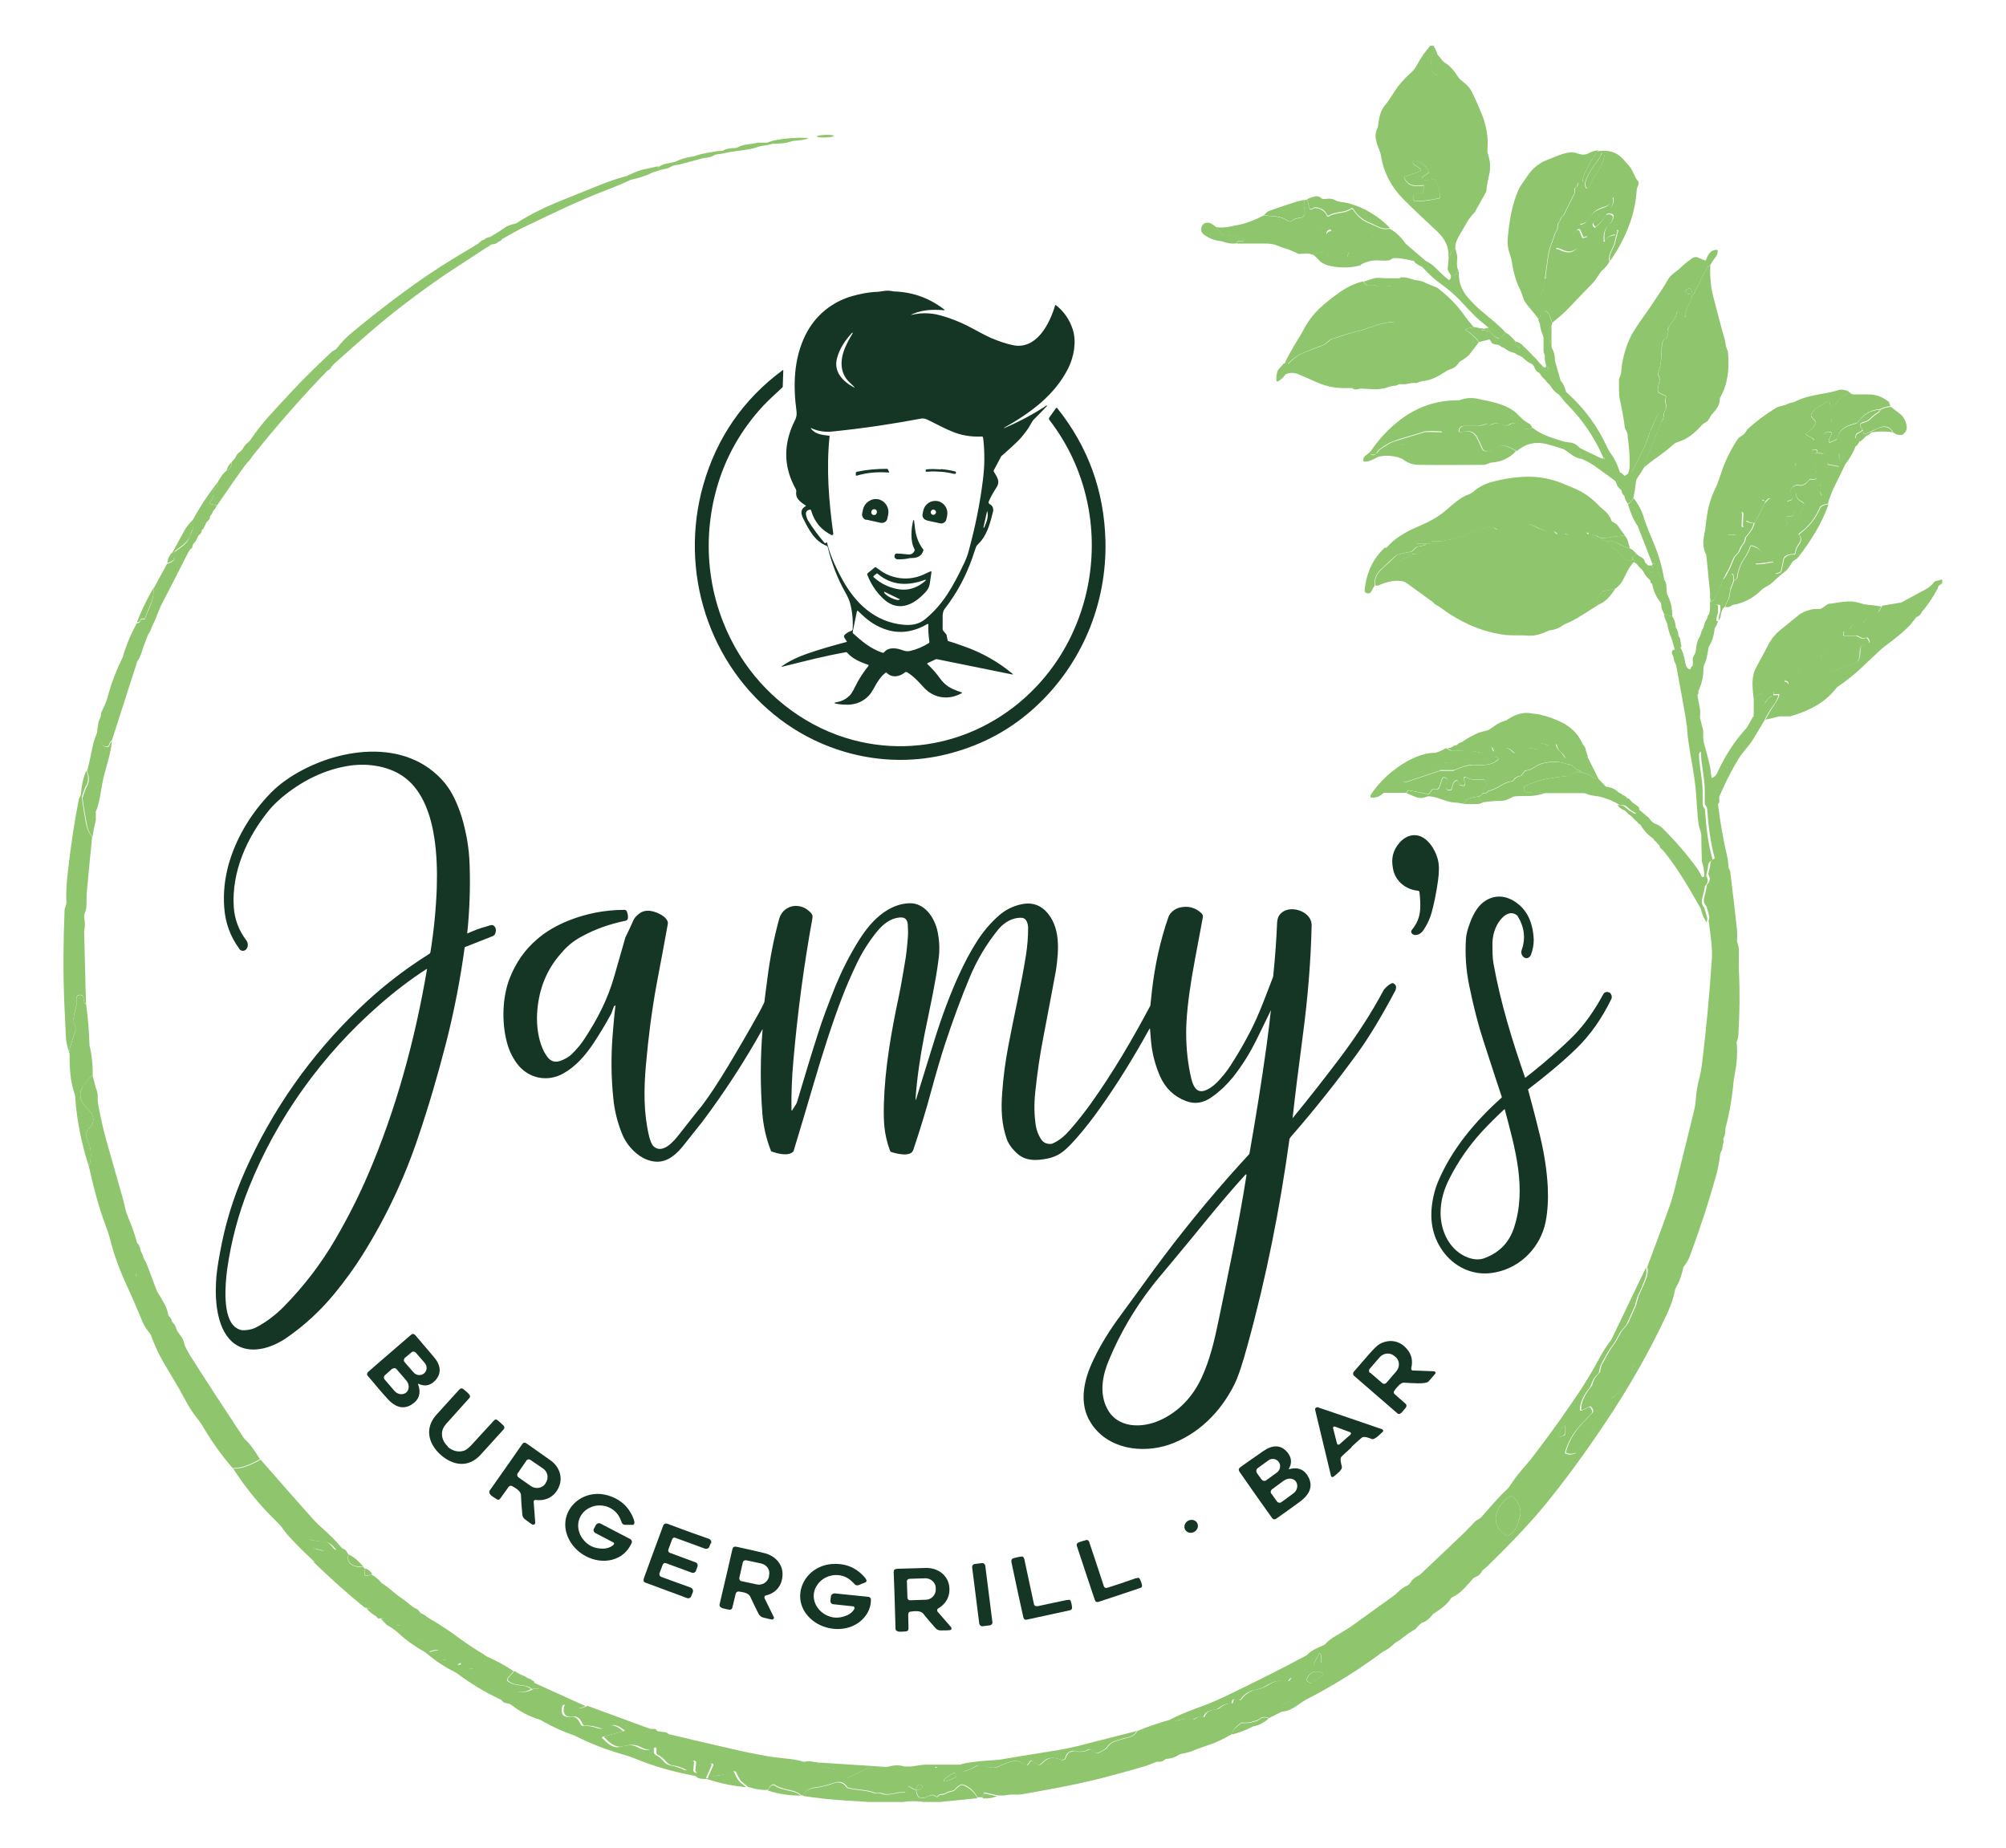<svg xmlns="http://www.w3.org/2000/svg" xmlns:i="http://ns.adobe.com/AdobeIllustrator/10.0/" id="Layer_1" viewBox="0 0 757.8 698"><defs><style>      .st0 {        fill: #8fc56d;      }      .st1 {        fill: #153625;      }      .st2 {        opacity: 0;      }    </style></defs><rect class="st2" width="757.8" height="698"></rect><g><path class="st0" d="M541.6,17.3l1,2c-2.5,1.5-1.9,4.5-1.7,7.1,0,.3.2.6.4.8l1.3,1.1c0,0,.2,0,.3,0,0,0,0,0,0-.1v-7.7c.1,0,2.2,2.6,2.2,2.6.2.2.4.4.6.5,2.5,1.6,3.5,3,5.3,5.7,0,.1.2.3.3.4,1.7,1.6,3.4,2.5,4.6,4.8,1,1.9,2.4,5,4.1,9.2.9,2.3,1.6,5,1.9,8,.2,1.7,0,3.9,0,5.4,0,.3,0,.6.1.8,1,2.8,1.2,5.6.5,8.4-.6,2.6-.9,4.5-1,5.8,0,0,0,.1,0,.2l-4.3,7.7s0,0,0,.1c-1,1-1.9,2.1-2.7,3.3-.8,1.4-2,3.5-3.6,6.2-.9,1.7-1.3,3.3-1.1,4.8-.9,0-1.5.5-1.7,1.2-.3.9-.6,1.4-.9,1.6.2-4-1.3-6.9-4.2-9.7-4.7-4.4-8.7-8.1-12.8-12.2-4.5-4.5-7.5-10.1-8.5-16.4,0-.4-.2-.9-.3-1.3-1.2-3.2-2.6-6-1.1-9.1.2-.3.3-.7.3-1.1.4-3.1.8-5.6,2.9-8,.8-.9,1.9-2.6,3.4-5,1.4-2.2,3.5-4.6,6.5-7.3.5-.5,1-1,1.3-1.6.5-.7.9-1.5,1.3-2.2,1.2-2.2,2.7-4.1,4.3-6h1.2ZM530.4,67.1c.9,2.2,2.5,3.3,4.9,3.2,1,0,1.8,0,2.3-.2.2,0,.4,0,.4.2,0,0,0,0,0,.1l-.4,2.1c0,.3-.3.5-.7.5-.8,0-1.6.2-2.6.5-.1,0-.2.2-.3.3-.2.6-.2,1.2,0,1.8,0,.2.2.3.4.3,3.1.3,6-.3,9.1-.9.3,0,.6-.4.5-.7-.1-2.1-.8-4.2-1.9-6.3,0-.2-.3-.3-.4-.2l-3.4.3s0,0,0,0c-.5,0-.9-.4-1.1-.8,0-.1,0-.3,0-.3l2.5-1.7c.1-.1.2-.3.1-.4-1.1-2.4-2.9-3.8-5.2-4.3-.2,0-.4,0-.6.1-.2.2-.3.6-.2,1.1,0,0,0,.1.1.2l2.6,1.8c.3.2.3.6.1.8,0,.1-.2.2-.3.2l-5.8,2c-.1,0-.2.1-.1.3,0,0,0,0,0,0Z"></path><path class="st0" d="M543,20.4v7.7c-.1.1-.2.2-.4.2,0,0,0,0-.1,0l-1.3-1.1c-.2-.2-.4-.5-.4-.8-.2-2.5-.8-5.6,1.7-7.1.3.4.5.8.4,1.1Z"></path><ellipse class="st0" cx="311.8" cy="51.4" rx="3.2" ry=".5" transform="translate(-1.7 11.5) rotate(-2.1)"></ellipse><path class="st0" d="M248.9,64.4l-.2-1.3c2.1-1.4,3.9-1.4,6.1-1.9.2,0,.3,0,.5-.2,1.9-.9,3.9-1.5,6-1.8.5,0,.9-.2,1.3-.3,2.6-1,5.9-1.3,7.8-1.7.7-.2,1.5-.1,2.3-.2.2,0,.3,0,.4-.1,1.5-.8,2.8-.9,4.7-1,.3,0,.5-.1.8-.2,2.4-1.4,5.1-1.1,7.6-1.8.1,0,.2,0,.3,0h2.8c.4,0,.9-.1,1.3-.3.8-.3,1.5-.5,2-.6,4.3-.8,8.4-1.1,12.3-.9,0,0,.2,0,.2.2,0,0,0,.1-.1.1-1.8.6-3.3.6-5,.8-.4,0-.7.1-1,.2-2.2.7-3.4.8-6.3.9-.2,0-.5,0-.7,0-1.6.4-2.7.6-3.3.7-.8,0-1.9.3-3.3.8-1.3.4-2.8.7-4.4.9-2.3.3-4,.5-5,.7-2.9.6-4.6.9-5.1.9-.3,0-.7.1-1,.3-1,.6-2.4,1-4.1,1.1,0,0,0,0,0,0l-9.3,2.5c-.2,0-.4,0-.6.1-1.1,0-2.1.4-3,1-.1,0-.3.1-.4.2l-3.5.8Z"></path><path class="st0" d="M608.2,98.5c-.5-3,1.5-4.6,2-7,.4-1.5.7-2.9,1.1-4.3,0-.1,0-.3-.2-.3,0,0,0,0,0,0h-.1c-.1,0-.2,0-.2.1,0,0,0,0,0,0l-.3,1.3c0,.2-.2.3-.4.3-1.6.1-2.8.9-3.6,2.3,0,0-.2.1-.3,0,0,0-.1,0-.1-.2-.1-2,0-4.3,1.6-5.7,1.1-.9,1.7-2,1.9-3.2,0-.1,0-.3,0-.4-.6-.8-1.3-1-2.3-.7-.2,0-.4.2-.5.4-.9,1.6-2.2,3.1-3.9,4.5-.1,0-.3,0-.3,0-.4-.4-.6-.8-.7-1.2,0-.2,0-.3.1-.4,1.1-1.5,2-2.4,2.8-2.9,2.7-1.7,4.9-2.5,4.8-6.3,0-.1-.1-.2-.2-.2-.1,0-.2,0-.2.2-.5,1.5-1.2,2.7-2.8,3.2-2.1.6-4.1,1.4-5.4,3.5-1.1,1.8-1.6,2.7-3.9,3.1,0,0-.2.1-.1.2,0,0,0,0,0,0,0,.2.7,1,2,2.3.2.2.5.8.9,1.6,0,.2,0,.5-.2.5,0,0,0,0,0,0l-1.2.3c-.2,0-.5,0-.5-.3l-.9-2.2c-.2-.4-.6-.6-1-.4,0,0-.2,0-.3.2-1.1,1.1-2,2.3-2.7,3.7-.1.2,0,.5.1.7.7.5,1.5.5,2.2,0,.1,0,.3,0,.4.1,0,0,0,0,0,.1v1.9c.2.2,0,.3,0,.4-1.8,1.6-3.5,1.6-5.6.6-.8-.3-1.5-.6-2.1-.7-.1,0-.2,0-.2.2-.4,1.7-.7,2.8-1,3.2-.7,1-1.2,1.8-1.3,2.5-.3,1.7.3,4.2-1.8,5.6.7-5.5,1.1-8.9,1.5-10.3.1-.6.9-2.9,2.3-6.8,0-.1.1-.3.2-.4l.6-1c0,0,0-.1,0-.2.1-.7.2-1.3.3-1.8.2-.8.8-1.2,1-2,0-.1,0-.2.1-.3l1-1.1s0,0,0,0c1.1-2.1,2.4-4.8,4-8,.1-.3.2-.8.2-1.7,0-.1,0-.2,0-.3.2-.3.4-.5.6-.6.1,0,.2-.1.3-.2.2-.4.2-.8.2-1.2,0-.2.2-.4.4-.4,0,0,0,0,0,0,.5,0,.9,0,1.2-.1.1,0,.2-.2.2-.4,0-.8.3-1.8.9-3.1,1.3-2.9,2.8-5.6,4.7-8.1,1.8-.1,2.9-.2,3.4-.1,2.8.2,4.8,1.4,6.7,3.6.4.4,1,1.2,2,2.3.5.5,1.1,1.7,2,3.6.3.8.7,1.3,1.2,2,.7,1-.5,2.2-.5,3.3-.3,4.2-1.1,8.3-2.5,12.3-1.7,4.8-4.1,9.5-7.4,14.3ZM599.6,71.2c.1.1.3,0,.4,0,0,0,0,0,0,0,1.4-3.2,3.8-6.7,4.5-8,.9-1.7,1.5-3.4,1.7-5.1,0-.3-.1-.5-.4-.5-.1,0-.3,0-.4,0l-.3.2c0,0-.2.2-.2.3-.4,1.1-.9,1.9-1.3,2.4-1.6,2.3-6.7,8.8-4.2,10.8Z"></path><path class="st0" d="M603.4,57.3c-1.9,2.5-3.4,5.2-4.7,8.1-.6,1.3-.8,2.3-.9,3.1,0,.2,0,.3-.2.4-.3.2-.7.2-1.2.1-.2,0-.4.1-.5.3,0,0,0,0,0,0,0,.4,0,.8-.2,1.2,0,.1-.1.2-.3.2-.2,0-.4.3-.6.6,0,0,0,.2,0,.3,0,.9,0,1.5-.2,1.7-1.6,3.2-2.9,5.9-4,8,0,0,0,0,0,0l-1,1.1c0,0-.1.2-.1.3-.1.8-.8,1.2-1,2,0,.5-.2,1.1-.3,1.8,0,0,0,.1,0,.2l-.6,1c0,.1-.1.3-.2.4-1.4,4-2.2,6.2-2.3,6.8-.3,1.4-.8,4.8-1.5,10.3l-.4,3s0,0,0,0c-.3.9-.7,1.9-1.1,3-.3.7-.5,2-.6,3.6,0,.1,0,.3,0,.4.2.5.3,1,.6,1.7.3,1,0,2.2-.8,3.7-1.2-1.6-2.5-3.2-3.8-4.7-1-1.2-1.7-2.2-2-3.1-.4-1.1-.7-2.4-1.4-3.7-1.7-3.4-2.5-7.1-3.1-10.8-.1-.7-.4-1.6-.8-2.8-.6-1.7-.8-3.6-.6-5.8.6-6.3,1.5-12.2,4-17.9.4-.9,1-1.9,1.8-3,.4-.5,1-1.5,2-2.9,1.2-1.7,2.9-3.3,5.1-4.6.5-.3,2-.9,4.7-2,2.5-1,5.8-2.2,7.9-1.6,1.7.5,2.5.9,4,.6.1,0,.6-.2,1.6-.7.8-.4,1.8-.7,3-.8Z"></path><path class="st0" d="M599.6,71.2c-2.5-2,2.5-8.6,4.2-10.8.4-.6.8-1.4,1.3-2.4,0-.1.1-.2.2-.3l.3-.2c.2-.2.5-.1.7.1,0,.1.1.2,0,.4-.3,1.7-.9,3.5-1.7,5.1-.7,1.3-3.1,4.8-4.5,8,0,.2-.2.2-.4.2,0,0,0,0,0,0Z"></path><path class="st0" d="M530.5,66.8l5.8-2c.3-.1.5-.4.4-.8,0-.1-.1-.2-.2-.3l-2.6-1.8c0,0-.1-.1-.1-.2,0-.5,0-.9.2-1.1.2-.1.4-.2.6-.1,2.3.5,4,2,5.2,4.3,0,.2,0,.3-.1.4l-2.5,1.7c-.1,0-.1.2,0,.3.2.4.6.7,1.1.8,0,0,0,0,0,0l3.4-.3c.2,0,.4,0,.4.2,1.2,2.1,1.8,4.2,1.9,6.3,0,.3-.2.6-.5.7-3,.6-5.9,1.1-9.1.9-.2,0-.3-.1-.4-.3-.2-.6-.2-1.2,0-1.8,0-.1.2-.2.3-.3.9-.3,1.8-.5,2.6-.5.3,0,.6-.2.7-.5l.4-2.1c0-.2,0-.3-.3-.4,0,0,0,0-.1,0-.5.1-1.2.2-2.3.2-2.4,0-4-1-4.9-3.2,0-.1,0-.2.1-.3,0,0,0,0,0,0Z"></path><path class="st0" d="M248.7,63.1l.2,1.3-1.9.6c-.4.1-.7.2-1,.4-2.3,1.1-4.7,1.9-7.2,2.4-.2,0-.5.1-.7.2-2.1,1-5.8,2.6-9,3.8-10.2,3.9-18.2,7.8-29.7,13.3-3.5,1.6-7.1,3.7-9.5,5.1-.2,0-.4.3-.5.5,0,.1-.2.2-.4.3-.5.2-1,.5-1.5.9-.7.6-1.6,0-2.5.9,0,0-.2.2-.3.2-.3.2-.7.4-1.2.7-9,5.9-14.1,9.2-15.3,10-10.3,7.1-19.4,14-27.3,20.8-4.3,3.7-9,7.8-14.3,12.6-.8.7-1.4,1.4-1.8,2.1,0,.1-.2.2-.3.3-.5.3-.8.5-.9.6-9.5,9.8-18.7,20.3-27.6,31.4-.6.7-1,1.3-1.4,1.9-.3.5-.7.9-1.1,1.3-.3.3-.6.7-1.1,1.3-3.5,4.9-7,9.9-10.4,14.9l-2.3-.5c-.3,0-.4-.3-.4-.6,0,0,0-.2.1-.2,1-1.2,1.4-2.5,1.2-3.9,0-.3,0-.5.3-.7,1.2-.8,1.7-1.8,1.5-3.2,1-1.5,1.6-2.8,3.2-4,1.4-.6,2-1.7,1.9-3.2.3-.5.6-.8,1-1.2.2-.1.3-.3.4-.5.4-.9.8-1.5,1.2-1.8.8-.6,1.3-1.1,1.5-1.4.6-1.1,1.2-1.9,1.9-2.4.5-.4.9-.8,1.3-1.4,4.4-6.5,8-10,15.2-17.8,5.3-5.7,10.2-10.4,15.1-15,.4-.4,1-.7,1.5-1,.2,0,.5-.3.6-.5,1.7-2.2,3.6-4.2,5.9-6.1,12.4-10.2,25.1-19.9,38.3-27.9,3.7-2.2,6.7-4,8.8-5.3.9-.5,1.5-1.5,2.5-1.7.1,0,.2,0,.3-.2.5-.4,1.1-.7,1.7-.8.2,0,.4,0,.6-.2,1.8-1,3.7-2.2,5.5-3.5.7-.5,2-1,3.7-1.4.2,0,.4-.1.6-.2,5.5-3.6,11.5-6.4,18.8-9.3,2.9-1.2,7.5-3,13.9-5.6,2.3-.9,5.2-1.9,8.5-2.8.4,0,.7-.2,1-.4,2.7-1.2,4.6-2,5.8-2.2,1.9-.4,3.7-.8,5.6-1.2Z"></path><path class="st0" d="M525.1,86.1c-2.9.8-4.6-.7-7-1.7-3.3-1.3-5-2.7-6.9-5.5-.2-.3-.6-.4-.8-.2,0,0,0,0,0,0-2.5,1.8-5.7,1-8.4,2.7-.2.1-.5,0-.6-.1,0,0,0,0,0,0-.8-1.8-2.2-2.8-4.3-3-.2,0-.3,0-.5,0l-1.2.6c-.3.1-.6,0-.7-.2,0,0,0,0,0,0l-.9-3.5c1.5-.5,3.6-1.7,5-.6.5.3.7.5.7.5.2,0,.3.1.5.1,1.6-.1,2.9-.5,4.7.6.2,0,.3.2.5.2,1.3.4,2.9.4,4.3.8,5.9,1.6,11.1,4.8,15.5,9.2Z"></path><path class="st0" d="M608.2,98.5c-.8,1.4-1.8,2.7-3,3.7-.3.3-.6.6-.8,1-1.1,1.7-2,2.9-2.6,3.6-3.5,3.6-6.7,7-9.7,10.1-1.2,1.3-3.1,2.9-5.7,5-.4-1.2-1.2-3.9-2.4-4.4-.3-.1-.7,0-.8.3,0,0,0,.2,0,.4.2,2.9.2,5.8-.2,8.8-.6-1.3-1-2.6-1.2-4,0-.8-.4-1.4-.7-2.1.9-1.5,1.1-2.8.8-3.7-.2-.7-.4-1.2-.6-1.7,0-.1,0-.3,0-.4,0-1.7.3-2.9.6-3.6.4-1.1.8-2.1,1.1-3,0,0,0,0,0,0l.4-3c2.2-1.4,1.5-3.9,1.8-5.6.1-.6.5-1.4,1.3-2.5.3-.4.6-1.5,1-3.2,0-.1.1-.2.2-.2.7.1,1.4.3,2.1.7,2.2.9,3.8,1,5.6-.6.1-.1.2-.3.2-.4v-1.9c-.2-.2-.3-.3-.5-.3,0,0,0,0-.1,0-.8.5-1.5.4-2.2,0-.2-.2-.3-.4-.1-.7.8-1.4,1.7-2.6,2.7-3.7.3-.3.8-.3,1.1,0,0,0,.1.2.2.3l.9,2.2c0,.2.3.3.5.3l1.2-.3c.2,0,.4-.3.3-.5,0,0,0,0,0,0-.4-.8-.7-1.3-.9-1.6-1.2-1.4-1.9-2.1-2-2.3,0,0,0-.2,0-.2,0,0,0,0,0,0,2.2-.4,2.8-1.3,3.9-3.1,1.3-2.1,3.4-2.8,5.4-3.5,1.6-.5,2.3-1.6,2.8-3.2,0-.1.2-.2.3-.2,0,0,.2.1.2.2.2,3.8-2,4.6-4.8,6.3-.7.4-1.6,1.4-2.8,2.9,0,.1-.1.3-.1.4,0,.4.2.8.7,1.2,0,0,.2,0,.3,0,1.7-1.4,3-2.9,3.9-4.5.1-.2.3-.4.5-.4,1-.3,1.7-.1,2.3.7,0,.1.1.3,0,.4-.2,1.2-.8,2.2-1.9,3.2-1.5,1.3-1.7,3.7-1.6,5.7,0,.1,0,.2.2.2,0,0,.1,0,.2-.1.8-1.4,2-2.2,3.6-2.3.2,0,.3-.1.4-.3l.3-1.3c0-.1.1-.2.2-.2,0,0,0,0,0,0h.1c.1,0,.2.2.2.3,0,0,0,0,0,0-.4,1.4-.8,2.8-1.1,4.3-.6,2.4-2.5,4-2,7Z"></path><path class="st0" d="M493.8,75.3l.9,3.5c0,.3.3.4.6.4,0,0,0,0,0,0l1.2-.6c.2,0,.3-.1.5,0,2.1.2,3.5,1.2,4.3,3,0,.2.3.3.6.2,0,0,0,0,0,0,2.7-1.7,5.8-.9,8.4-2.7.3-.2.7-.1.8.1,0,0,0,0,0,0,1.9,2.8,3.6,4.2,6.9,5.5,2.4.9,4.1,2.4,7,1.7,2.6,1.4,4.7,3.7,6.4,6.2-.5-.2-.9-.4-1.4-.7-.5-.3-.9-.4-1.3-.4-2.6,0-4.9-.8-8-1.7-1.3-.4-2.1-.5-3.7-.6-.3,0-.6-.1-.8-.3-.9-.5-1.5-.8-1.8-.8-1,0-2.6,0-4.5,0-1.8,0-4.1-.4-7.1-1.2-1.2-.9-2-.8-3.4-.4-1.8.6-3.4.4-5,.6-.1,0-.2,0-.3.2-1.8,3-3.6,3.9-6.5,4.9-.9.3-1.6.9-1.3,1.9-1.4-.4-2.8-.9-4.2-1.5-.9-.4-2.7-.6-4-.6-3.6,0-7.1,0-10.7,0-.2-.3,0-.5.3-.8.1,0,.2-.1.4-.1.4,0,.8,0,1.3,0,.3,0,.5-.2.5-.5,0,0,0-.1,0-.2,0,0-.1-.2-.2-.2-1.6-.3-3.2-.7-4.8-1.1-1-.3-2-.2-3-.4-.1,0-.3,0-.4-.2l-2.1-2.7c2.9.4,5.2-.2,8.2-.8,1.6-.3,3-.7,4.3-1.2,2-.7,3.9-1.6,5.7-2.5,1.3.2,2.6.4,3.9.5,1.9.1,3.6.7,5.1,1.7.5.3,1.2.3,1.6-.1,1-1,2.5-.9,3.5-1.2,1.8-.5,1.1-2.9.9-4.2,0-.4,0-.7,0-1.1.2-.7,0-1.1-.2-1.2l1.3-.3Z"></path><path class="st0" d="M492.4,75.6c.3.1.3.5.2,1.2,0,.4,0,.7,0,1.1.2,1.3.9,3.8-.9,4.2-1,.3-2.5.2-3.5,1.2-.4.4-1.1.5-1.6.1-1.5-1-3.2-1.6-5.1-1.7-1.3,0-2.6-.3-3.9-.5.6-.8,1.3-1.3,2-1.6,3.6-1.3,7.2-2.5,10.8-3.6.3,0,1-.2,2.1-.5Z"></path><path class="st0" d="M459.4,85.7l2.1,2.7c0,.1.2.2.4.2,1,.2,2,.1,3,.4,1.6.4,3.2.7,4.8,1.1.1,0,.2,0,.2.2.1.2,0,.5-.3.7,0,0-.1,0-.2,0-.5,0-.9,0-1.3,0-.1,0-.3,0-.4.1-.4.2-.5.5-.3.8-1.9.3-3.7,0-5.6-.7-.2,0-.3-.1-.5-.1-2.3-.2-4.4-1-6.4-2.4-1.1-.8-1.4-1.9-.9-3.2.6-1.6,2.5-1.7,3.8-.9.2.1.7.5,1.4,1Z"></path><path class="st0" d="M502.8,86.7c-.9,0-1.5.4-1.7,1.1-.1.4.1.9.6,1,0,0,0,0,0,0,3.4.6,7,1.3,10.9,1.2,1,0,.9.6,1.7.9.5.2,1,.3,1.3.4,5.6.8,10.4,2.7,16,4.8,1.3.5,2.2,1.3,2.6,2.5-2.5-.5-5-1.2-7.6-1.1-.2,0-.4,0-.6.2-.8.5-1.3.7-1.6.7-.7.1-1.8.1-3.3,0-2.7-.2-5.1.4-7.4,1.8-.7-1-1.5-1.8-2.3-2.4,0,0-.1-.1-.1-.2l-.6-2.2c0-.1-.1-.2-.2-.2-.3,0-.6,0-.9.1-.1,0-.2.2-.2.3l-.5,1.4c0,.2-.2.3-.4.3l-5.8.8c0,0-.2,0-.3,0-.8-.2-1.1-1.1-.8-2.6,0-.1,0-.3-.2-.3,0,0,0,0,0,0-1.9,0-3.8.3-5.7,1-1.5-.7-2.9-.4-4.5-.3-.2,0-.4,0-.6,0l-4.4-1.9c-.3-1,.4-1.6,1.3-1.9,2.9-1.1,4.7-1.9,6.5-4.9,0-.1.2-.2.3-.2,1.6-.3,3.2,0,5-.6,1.4-.5,2.2-.6,3.4.4Z"></path><path class="st0" d="M502.8,86.7c3,.8,5.3,1.2,7.1,1.2,2,0,3.5,0,4.5,0,.3,0,.9.3,1.8.8.3.1.5.2.8.3,1.5.2,2.4.3,3.7.6,3.2.9,5.4,1.6,8,1.7.4,0,.8.2,1.3.4.5.3.9.5,1.4.7l6.9,5.9c.1.1.3.2.4.3,1.5.8,2.5,1.5,3.1,2.1,2.2,2.2,4,3.9,5.4,5,.1,0,.3,0,.4,0,.4-.3.6-.9.5-1.7h1.2c.1,0,.3,0,.4-.1.4-.4.8-1,1.1-1.8.2.3.3.6.3.8-.1,3.7,1,6.7,3.5,9.6,1.6,1.8,3.2,3.4,4.7,4.7,1.8,1.5,3.6,3,5.5,4.6,1.5,1.3,2.9,2.6,4.1,4l-1.8,1.5c0,0-.2,0-.3,0,0,0,0,0,0,0-.2-.4-.9-.6-1.2-1-.8-.8-1.5-1.5-2.3-2.1-.3-.2-.6-.3-.9-.1-.2.1-.5.1-.8,0,0,0-.1,0-.2,0-.2,0-.3.2-.3.4-.3.2-.7.2-1.2,0,.4,0,.9-.2,1.3-.4.3-.2.6-.3.9-.2,0,0,.1,0,.2,0,0,0,0,0,0,0-.1-.2-.2-.3-.3-.4-2.4-1.9-3.9-3.2-4.6-3.9-1.6-1.6-3.6-3.7-6.2-6.5-1.7-1.7-3.8-3.6-6.3-5.4-2.7-1.9-5.1-4.1-7.4-6.6-.2-.3-.5-.5-.9-.6-.9-.4-1.6-.9-2.2-1.4-.4-1.2-1.3-2-2.6-2.5-5.6-2.1-10.4-4-16-4.8-.4,0-.8-.2-1.3-.4-.8-.3-.7-1-1.7-.9-3.9.1-7.5-.6-10.9-1.2-.4,0-.7-.5-.7-.9,0,0,0,0,0,0,.2-.7.8-1.1,1.7-1.1Z"></path><path class="st0" d="M550.8,102.1c-.3.8-.7,1.4-1.1,1.8,0,0-.2.1-.4.1h-1.2c-.5-.7-.9-1.4-1.2-2.2,0-.2,0-.3,0-.5l.4-4.3c.3-.2.6-.7.9-1.6.2-.7.8-1.1,1.7-1.2.4,1.5.6,2.5.6,3-.1,1.5-.2,2.8,0,3.7,0,.4.2.8.4,1.1Z"></path><path class="st0" d="M648.6,94.4h-.8c.3,0,.6,0,.8,0Z"></path><path class="st0" d="M647.8,94.4h.8c.2,0,.3.2.3.4,0,1.2-.3,1.7-1.2,2.8-.6.8-1.1,1.6-1.6,2.5-.5.1-.9.5-1.3,1.3-.9,1.7-1.6,3-2.1,3.7-.1.2-.2.5-.3.7-.1.8-.4,1.5-.9,2-.1.1-.2.3-.3.4-.7,1.7-1.2,2.6-1.4,2.9-.2.2-.3.3-.5.4-.1,0-.2.2-.2.4-.1,2.7-2.7,4.6-2.3,7.4,0,.2-.1.3-.3.4,0,0-.1,0-.2,0-.8-.3-1.5-.8-2.1-1.7-.2-.2-.5-.3-.7,0-.1,0-.2.2-.2.4,0,.6-.2,1.1-.6,1.7,0,.1-.9,1.4-2.4,3.6-.2.3-.3.7-.2,1.1.2.9,0,1.9-.7,3,0,.1-.2.2-.3.2-1.1.3-1.4,2.3-1.4,3.4-.2,3,0,6.5-1.4,9.6,0,.2,0,.4,0,.5.4.8.6,1.5.6,2,0,.1,0,.2,0,.3-.4,1.9-1.4,4.2.1,4.8.9.4,1.6.7,2.1,1,.2,0,.3.3.2.5-.3,1-.4,1.8,0,2.7.1.4.2.8.2,1.1,0,.3,0,.5-.2.7-.5.7-.8,1.3-.8,1.8,0,1.4-.4,2.4-1,3.1,0-1.2-.2-2.1-.6-2.9,0-.2-.3-.2-.4-.2,0,0-.1,0-.1.1-1.4,2.1-2,4.5-3.1,6.6,0,.1-.1.3-.2.4-1.4,5.2-3.7,9.1-6.7,14.7-.4.8-.9,1.2-1.5,1,.4-.9.6-1.8.7-2.8.1-2.4,0-4.7-.2-6.9-.2-2-.4-3.5-.5-4.5,0-1.1-.3-2-.8-2.7-.2-.3-.3-.6-.3-.9-.4-3.1-1-6.6-1.9-10.6-.2-.9-.3-2-.3-3,0-.2,0-.4,0-.5v-3.8c-.1-.1,0-.2,0-.3.5-1.2.8-2,.8-2.4.3-4.4,1.4-8.8,3.3-13,.8-1.8,2.6-4.6,5.3-8.4,1.5-2,3.5-5.1,6.2-9.1,1-1.5,2-3.1,2.9-4.7,1.2-2.1,3.3-3,4.9-4.6.9-.9,2.3-2.1,4.2-3.4.4-.3,1-.5,1.7-.5,0,0,0,0,.1,0l3.1,1.3c.1,0,.2,0,.3-.1,0,0,0,0,0,0,.6-1.5,1.5-3.6,3.3-3.8ZM639.1,110.5l-.2-1.1c0-.2-.3-.4-.5-.4h-.4c-.8.2-1.3.7-1.2,1.2,0,0,0,0,0,0h0c0,.6.8,1,1.5.8h.4c.2,0,.4-.3.4-.6Z"></path><path class="st0" d="M514,100.2c-3.5,1-7.3,1.1-11.3.3-1.3-.2-2.4-.7-3.4-1.3-.3-.2-.9-.7-1.7-1.6-.5-.6-1.1-1.1-1.8-1.5,1.9-.7,3.8-1,5.7-1,.1,0,.2.1.2.2,0,0,0,0,0,0-.3,1.5,0,2.4.8,2.6,0,0,.2,0,.3,0l5.8-.8c.2,0,.4-.2.4-.3l.5-1.4c0-.1.1-.2.2-.3.3-.2.6-.2.9-.1.1,0,.2.1.2.2l.6,2.2c0,0,0,.2.1.2.9.6,1.7,1.4,2.3,2.4Z"></path><path class="st0" d="M646.1,100.1c-.2,4.5.2,8.6,1.2,12.3.6,2.4,1.7,6.5,3.2,12.2.5,1.8,1.2,3.8,1.4,5.5.1,1.2.8,2.1.9,3.3.5,5.9,0,11.6-3,16.8,0,.1-.1.3-.1.4,0,2.6-1.3,3.9-3.2,6.2-.2.2-.3.4-.4.6-.5,1-.9,1.5-1.1,1.7-1.3.8-2,1.3-2.1,1.5-1.9,2.2-4,4-6.4,5.3-1.1.6-2.4.9-3.5,1.4-.2.1-.5.3-.7.5-2,1.7-3.3,2.8-3.9,3.2-2.5,1.8-5,3.6-7.3,5.5.1-1.1.3-2.1.7-2.9,2-4.8,3.9-9.5,5.8-14.2.6-.7,1-1.7,1-3.1,0-.5.3-1.1.8-1.8.2-.2.2-.5.2-.7,0-.3,0-.7-.2-1.1-.3-.9-.2-1.7,0-2.7,0-.2,0-.4-.2-.5-.5-.3-1.2-.6-2.1-1-1.5-.6-.5-2.9-.1-4.8,0,0,0-.2,0-.3,0-.5-.2-1.2-.6-2,0-.2,0-.3,0-.5,1.3-3.1,1.2-6.6,1.4-9.6,0-1,.3-3.1,1.4-3.4.1,0,.3-.1.3-.2.6-1.1.8-2,.7-3,0-.4,0-.7.2-1.1,1.5-2.3,2.3-3.5,2.4-3.6.4-.6.5-1.1.6-1.7,0-.3.3-.5.5-.5.1,0,.3,0,.4.2.7.8,1.4,1.4,2.1,1.7.2,0,.4,0,.4-.2,0,0,0-.1,0-.2-.4-2.8,2.1-4.7,2.3-7.4,0-.1,0-.3.2-.4.1,0,.3-.2.5-.4.2-.2.7-1.2,1.4-2.9,0-.2.2-.3.3-.4.5-.5.8-1.2.9-2,0-.3.1-.5.3-.7.5-.7,1.2-2,2.1-3.7.4-.7.8-1.1,1.3-1.3Z"></path><path class="st0" d="M529.1,104.9c0,.6.3,1.5,0,2-.9,1.6-3.8,1.5-5.3,1,0,0-.2,0-.3,0-.9,0-1.8,0-2.7.2-.8.1-1.5-.5-2.2-.4-.5,0-.9,0-1.3.2-.5,0-1-.1-1.4-.5l-.8-1c2.2-.7,3.6-1.2,4.2-1.3,1.2-.3,2.9,0,4,0,2,0,4,0,5.9,0Z"></path><path class="st0" d="M554.3,120.7c-2.5,1.1-5.2,0-7.7-.6-1.3-.3-3.1-.1-5.5.4,0,0,0,0-.1,0l-2.1-.4c-.2,0-.5,0-.7,0l-6.8.6c-.1,0-.3,0-.4.1-.6.5-1.1.7-1.4.8-.7.2-1.6.1-2.8,0-2.1,0-4.3.4-6.4,1.1-2.3.7-4.3,1.4-6.2,2.1-.1,0-.3,0-.4.1-3.2.6-5.7,1.5-11.1,3.3-.1,0-.2.1-.3.2l-1.7,1.4c-.2.2-.5.3-.8.5,0,0-2.2.8-6.5,2.5-2.8,1.1-5.2,2.7-7.1,4.9-.7.3-1.1.4-1.3.2,1.4-3.1,3.1-6.1,4.9-9,.8-1.3,1.6-2.6,2.4-4.1,1.8-3.4,3.9-6.2,6.5-8.6,1.8-1.7,4.1-3.5,7-5.6,2.8-2,5.8-3.5,9.1-4.3l.8,1c.3.4.9.6,1.4.5.4,0,.9-.1,1.3-.2.7,0,1.4.5,2.2.4,1-.2,1.9-.2,2.7-.2,0,0,.2,0,.3,0,1.5.5,4.4.6,5.3-1,.3-.5,0-1.3,0-2,1.3-.1,2.5,0,3.6.4,1,.3,1.8.5,2.1.6,1.4.1,2.5.4,3.2.7,1.6.8,3.2,1.4,4.7,2,.7.2,1.2.8,1.6,1.1,3.9,3.1,7.3,6.7,10,10.9Z"></path><path class="st0" d="M639.1,110.5c0,.2-.1.5-.4.5h-.4c-.8.2-1.4-.1-1.5-.7h0c0-.6.5-1.2,1.2-1.3,0,0,0,0,0,0h.4c.2,0,.5,0,.5.3l.2,1.1Z"></path><path class="st0" d="M586.4,122l-.3,1.1c-.5.2-.8.6-.8,1.4,0,1.2,0,2.4,0,3.6,0,.8.3,1.3.8,1.4v1.5c0,.2.1.4.2.6.8,1.4,1.1,2.8,1.1,4.4,0,.1,0,.2,0,.3l2.1,7.3c0,.2.1.3.3.5,1.1,1.3,1.3,2.5,1.8,3.8,0,.2.2.4.4.5,6.6,5.9,11.7,12.9,15.3,20.9.3.6.6,1.1.9,1.6,1.6,2.1,2.8,4.5,3.6,7.2,0,.2.2.3.3.4.5.2,1,.6,1.4,1.1.1.2.4.2.5,0l1-.6c.5.1,1-.2,1.5-1,3-5.6,5.3-9.5,6.7-14.7,0-.1,0-.3.2-.4,1.1-2,1.7-4.5,3.1-6.6.1-.2.3-.2.5,0,0,0,0,0,.1.1.3.7.5,1.7.6,2.9-1.9,4.7-3.8,9.5-5.8,14.2-.3.8-.6,1.8-.7,2.9-.7,1.2-1.6,2.6-2.7,4.2-.3.4-.4.9-.5,1.5-.2,1.9-.5,3.8-.9,5.8-.5,1.1-1.2,1.9-2.1,2.4-.7-.8-1.1-1.7-1.3-2.7,0-.2,0-.3-.2-.4-.5-.5-.8-1-.9-1.7,0-.2-.1-.4-.3-.5-.9-.7-1.4-1.5-1.7-2.4-.1-.5-.4-.9-.8-1.2-1.6-1.2-3.9-2.9-7-5.1-1.7-1.2-3.4-2.2-5.2-2.9-.6-1.5-.9-2.9-.9-4.2,3.9,1.9,6.6,3.2,8.1,3.9.2,0,.4.1.7,0,0,.3,0,.5.3.5.1,0,.3,0,.3-.2,0,0,0,0,0,0,0-.2,0-.4-.2-.6,0,0-.1,0-.2,0,0,0,0,0,0,0v.3c-.1-.4-.2-.7-.3-.9-3.4-7.5-8-14.2-13.9-20-.5-.5-1.2-1.4-2.1-2.6-.2-.2-.4-.4-.6-.6-1.2-.7-2.2-1.8-3.1-3.2-.3-.5-.6-.8-.9-1-.6-.4-.7-1-1.3-1.5-.7-.6-1.3-1.3-1.8-2.2,0-.1-.2-.3-.4-.3-.8-.4-1.3-1.1-1.6-1.9-.3-.8-.7-1.3-1.4-1.6-1.3-.5-2.3-1.6-3.3-2.4-.3-.2-.6-.4-.9-.5-.7-.2-1.2-.5-1.7-.9-.1-.1-.2-.2-.4-.2-1.4-.3-2.6-.9-3.7-1.8-.1,0-.3-.2-.4-.2l-.6-.2c-.1,0-.2-.1-.3-.2-1.2-1.3-3.2-.1-3.9-2.2-.1-.3-.4-.5-.7-.4l-3.6.9c-1.4-1.9-3.2-3.4-5.2-4.6,0,0-.1-.2,0-.3,0,0,0,0,.1,0l3.1-.8,3.2.7c-.2,0-.3,0-.3,0-.1.2,0,.5.2.6,0,0,.2,0,.2,0,2.5,0,3.2,1,4.8,2.6.5.4.9.5,1.4.3,0,0,0-.1,0-.2,0,0,0,0-.1,0-.7,0-1.4-.4-2.1-1.2-.5-.6-.8-.9-1.1-1.1-.4-.2-.8-.5-1.1-.6,0,0,0,0,0,0,0,0,0,0,0,0,0,0,.1,0,.1,0,0,0,0-.1,0-.2,0,0,0,0,0,0-.2,0-.4,0-.8,0,0-.2.1-.4.3-.4,0,0,.1,0,.2,0,.3.2.6.2.8,0,.2-.2.6-.1.9.1.8.6,1.5,1.3,2.3,2.1.3.3,1,.6,1.2,1,0,0,.2.1.3,0,0,0,0,0,0,0l1.8-1.5c1.2.8,2.4,1.9,3.5,3.3-.1,1.1.3,1.8,1.4,2.1.7.2,1.4.2,2,0l4.5,4.6s0,0,0,0c.7.9,1.4,1.7,2.2,2.4.2,1.2.9,1.9,2.2,2.3,0,0,.2,0,.2-.1,0,0,0,0,0,0,.1-1-.2-1.6-.9-1.9-.1-1.1-.7-2.5-.5-3.5,0-.4,0-.8-.2-1.2-.2-.3-.3-.7-.3-1.2,0-1.6,0-3.1,0-4.7,0-.4,0-.6-.2-.8.4-2.9.4-5.9.2-8.8,0-.2,0-.3,0-.4.1-.3.5-.4.8-.3,1.3.5,2,3.2,2.4,4.4Z"></path><path class="st0" d="M554.3,120.7l2.4,2.8-3.1.8c-.1,0-.2.1-.1.2,0,0,0,0,0,.1,2,1.2,3.7,2.8,5.2,4.6-1.1,1.5-2.2,2.9-3.2,4.2-.7,1-2.1,2.1-4,3.2-.1,0-.2.2-.3.3-.7,1.2-1.7,2-3,2.5-.9.3-1.6.6-2,.9-2.8,1.8-5.5,3.4-8.9,3.7,0,0-.2,0-.3,0l-1.9.7s0,0-.1,0c-2.2-.3-4.1.8-5.8.4-.2,0-.4,0-.6,0-.7.4-1.2.6-1.5.6-1,0-1.9.2-2.9.6-.6.3-1.7.5-3.3.7-1.1.1-3.2,0-6.3-.2-.2,0-.4,0-.7,0-1,.2-2,.6-2.8,0,0,0-.2-.1-.3-.2-.2,0-.9,0-2.2,0-3.9.1-7.6-.6-11.2-2.2-2.9-1.3-5.1-2.3-6.6-2.9-1.8-.8-3.4-.8-4.9-.2-.2,0-.4.2-.5.4-.7,1-1.6,1.8-2.7,2.4-.2.1-.4,0-.5-.2,0,0,0,0,0-.1-.1-1.3,0-2.5.4-3.6.4-1,1.7-1.9,2.3-2.9.2.2.6.2,1.3-.2.8.7,1.7,1.1,2.7,1.2.1,0,.3,0,.4,0,.7-.3,1.2-.7,1.6-1.3,1.7-2.2,4.5-2.8,7.6-3.9.9-.3,2.3-1,2.9-1.5,2.1-1.9,4.3-3.1,6.7-3.7,3.6-.8,6.3-1.7,8.2-2.6.1,0,.3,0,.4,0h3.1c.2,0,.4-.1.6-.3,1.7-1.9,3.4-1.9,5.8-1.8.3,0,.5-.2.5-.5,0,0,0,0,0,0v-1.6c1.1.2,2,.3,2.7,0,.3,0,.8-.3,1.4-.8.1,0,.2-.1.4-.1l6.8-.6c.2,0,.5,0,.7,0l2.1.4s0,0,.1,0c2.4-.6,4.2-.7,5.5-.4,2.5.6,5.2,1.7,7.7.6Z"></path><path class="st0" d="M526.9,121.6v1.6c0,.3-.2.5-.4.5,0,0,0,0,0,0-2.4,0-4.1,0-5.8,1.8-.2.2-.4.3-.6.3h-3.1c-.1,0-.3,0-.4.1-1.9.9-4.6,1.8-8.2,2.6-2.4.6-4.6,1.8-6.7,3.7-.6.5-2,1.2-2.9,1.5-3.1,1-5.9,1.7-7.6,3.9-.4.5-1,1-1.6,1.3-.1,0-.2,0-.4,0-1-.1-1.9-.5-2.7-1.2,1.9-2.2,4.3-3.9,7.1-4.9,4.3-1.6,6.5-2.5,6.5-2.5.3-.1.5-.3.8-.5l1.7-1.4c0,0,.2-.1.3-.2,5.5-1.8,8-2.7,11.1-3.3.1,0,.3,0,.4-.1,1.8-.7,3.9-1.4,6.2-2.1,2.1-.7,4.3-1,6.4-1.1Z"></path><path class="st0" d="M586.1,123.1v6.4c-.5-.1-.8-.6-.8-1.4,0-1.2,0-2.4,0-3.6,0-.8.3-1.2.8-1.4Z"></path><path class="st0" d="M561.2,124.3c.4,0,.6,0,.8,0,0,0,.1.1,0,.2,0,0,0,0,0,0,0,0,0,0-.1,0,0,0,0,0,0,0,0,0,0,0,0,0,.3.2.7.4,1.1.6.3.2.7.5,1.1,1.1.7.8,1.4,1.2,2.1,1.2,0,0,.1,0,.1.1,0,0,0,0,0,.1-.5.2-1,.1-1.4-.3-1.7-1.5-2.4-2.5-4.8-2.6-.3,0-.5-.2-.5-.5,0,0,0-.1,0-.2,0,0,.1,0,.3,0,0,0,0,0,0,0,.6.3,1,.3,1.2,0Z"></path><path class="st0" d="M575.8,131.1c-.6.2-1.3.3-2,0-1.1-.4-1.5-1.1-1.4-2.1,1.3.2,2.4.9,3.4,2.1Z"></path><path class="st0" d="M582.6,138.2c.4.3.6.5.8.6.3.1.5,0,.7-.4.7.3,1,1,.9,1.9,0,0,0,.2-.2.2,0,0,0,0,0,0-1.2-.3-2-1.1-2.2-2.3Z"></path><path class="st0" d="M611.8,147.9v-.5c0,.1,0,.3,0,.5Z"></path><path class="st0" d="M698.4,148.3c-.7.6-1.4,1-2,1.3-1.3.5-2.1,2-2.8,2.8-.5.5-1.1.9-1.8,1.2-.2,0-.4,0-.4-.2,0,0,0,0,0,0l-.2-1.5c0-.3-.3-.4-.5-.4,0,0-.1,0-.2,0-1.4.9-2.7,1.7-3.9,2.5-1.1.6-1.9,1.5-2.4,2.6-.1.2,0,.5,0,.8l1.6,1.9c.2.2.2.4,0,.7-.8,1.6-1.9,2.8-3.4,3.6-.2.1-.3.4-.1.6,0,0,0,.1.2.2l2.2,1.2.6.9c0,0,0,.2,0,.3-1.4,1.2-2.4,2.5-3,4-1.9.3-3.1,1.4-3.7,3.4,0,.1-.1.2-.2.3-.6.5-1.4.7-1.9,1.5-.8,1.1-1.5,2.2-2.2,3.4-.6,1.1-1.3,2-2,2.9-.6.7-1.3,1.7-2.1,2.8-1.1,1.6-2.5,2.7-4.3,3.4-.2,0-.3.3-.2.4,0,.1.2.2.3.2.6,0,.9.4.7,1.1l-3.9,7.4c-1,0-1.9-.3-2.8-.8-.2,0-.4,0-.5.2,0,0,0,0,0,0l-.3,1.6c0,.2-.2.4-.5.3-.2,0-.3-.2-.3-.4l.2-4.6c0-.2-.2-.4-.4-.4,0,0-.1,0-.2,0-4.3,2.1-3.7,4.5-1.8,8.1,0,.1,0,.3-.1.3,0,0,0,0-.1,0h-2.6c-.5-.1-1,.3-1.1.8-.6,3-.9,4.6-.9,4.7-.6,2.4-1.7,3.8-3.3,5.5-.1.1-.1.3,0,.4,0,0,0,0,0,0,2.3,1.3,2.8,3,2.9,5.6-.6,1.1-1.1,2.3-1.5,3.6-.4,1.4-1.2,2.4-1.7,3.6,0,.1-.1.3-.3.4-.5.4-1,.7-1.5.8.2-.6.2-1.1,0-1.5v-2c0,0-1.4-13.9-1.4-13.9,0-.2,0-.4-.2-.6-.9-1.9-1.1-3.9-.8-6,.2-1.5.4-2.4.5-2.8.3-2.5.5-4.1.6-4.6.4-3.9,1.6-8,3.3-11.4,1.1-2.2,1.5-4,2.4-6.4,1.5-4.4,3.5-8.4,6.1-12.3.1-.2.3-.3.5-.5l1.7-1.2c.1-.1.3-.2.4-.4l.8-1.2s0,0,0-.1c3.4-3.2,7.1-5.9,11-8.3,1.3-.8,2.7-.7,3.9-1.3.6-.3,1.4-.6,2.4-.8.4,0,.7-.2,1.1-.4,4-1.9,7.2-2.3,12-3.2,1.7-.3,3-.7,4.8-1.2.2,0,.4,0,.5,0,1,0,2,.3,2.9.7Z"></path><path class="st0" d="M699,148.6c-.4.7-.5,1.4-.2,2.2.2.4,0,.8-.4,1,0,0-.1,0-.2,0l-3.4.4c-.3,0-.5.3-.6.6v1.5c0,.2-.1.3-.3.4l-1.7,1.4c-.3.3-.5.7-.5,1.2,0,.9.8,3-.6,3.4-.8.2-1.5.4-2,.6-.5.1-.8.5-1,.9-.3.5-.6,1.1-1,1.7-.4.6-1.2,1.1-2.4,1.6l-2.2-1.2c-.2-.1-.3-.4-.2-.6,0,0,0-.1.2-.2,1.5-.8,2.6-2,3.4-3.6.1-.2,0-.5,0-.7l-1.6-1.9c-.2-.2-.2-.5,0-.8.5-1.1,1.3-2,2.4-2.6,1.3-.8,2.6-1.6,3.9-2.5.2-.1.5,0,.6.1,0,0,0,.1,0,.2l.2,1.5c0,.2.2.3.4.3,0,0,0,0,0,0,.7-.3,1.3-.7,1.8-1.2.7-.8,1.5-2.3,2.8-2.8.7-.3,1.3-.7,2-1.3.2,0,.4,0,.6.2Z"></path><path class="st0" d="M714.3,153.4c-1.6.1-3,.5-4.2,1.2-3.4.1-6.2,2-8.2,4.7-.2.3-.6.5-1,.6-2.6.7-5.5,1.7-6.4,4.4-.3.8-.4,1.3-.5,1.4,0,.1-.2.3-.3.3l-2.3,1c-.1,0-.3,0-.4-.1,0,0,0,0,0,0-.1-.3-.1-.7,0-1.2,0,0,0,0,0,0l1-1.7c.1-.2,0-.5-.2-.7,0,0,0,0,0,0-1.1-.5-2.1-.3-2.7.7,0,0,0,.2,0,.3v2.3c0,.2,0,.4,0,.6l.7,1.3c0,.1,0,.2.1.3.2,1,0,1.8-.8,2.4-.1.1-.3.2-.5.1l-2.3-.4c.2-.2.3-.4.2-.6,0-.2-.1-.4-.4-.5-.4-.1-.7-.1-1.1,0-.5.2-.7.8-.5,1.2,0,0,0,.1.1.2.2.2.6.2,1.2,0-.3,3.2.3,6,.6,8.8,0,.4-.2.8-.6.9-.4.1-.9.1-1.6,0-.3,0-.6,0-.7.3-1.2,1.3-2.1,2.3-3.9,2-2-.3-3.6,1.3-3,3.3,0,.2.2.8.5,1.5,0,.3,0,.6-.3.7l-1.4.5c-.1,0-.2.2-.2.3,0,.5,0,1,0,1.7,0,.2.1.3.3.3l2,.4c.4,0,.7.5.6.9l-.3,1.3c0,.5-.5.8-1,.8h-1.4c-.2,0-.3,0-.3.2-.4,1.4-.9,2.3-.4,3.3,0,.1.2.1.3,0,0,0,.1-.1.1-.2v-1c0-.2.2-.3.3-.3,1.5,0,2.9-.5,3.9-1.5,0,0,0,0,0-.1l2.1-4.6c.2-.4,0-.8-.3-1-1.6-.9-2.6-1.6-2.7-3.6,0-.2.1-.4.3-.4,0,0,0,0,0,0,1.6,0,2.6,1.5,3.5,2.2,2.1,1.5,4,.7,6-.6,0,0,.1-.2,0-.3,0,0,0,0,0,0-.8-1-1-2.1-.5-3.2,0-.1,0-.3,0-.4-.5-1-.3-1.5.8-2.1.9-.5,1.6-1,2.1-1.5.1-.1.3-.2.5-.3,1.4-.6,2.6-1.6,3.5-3,0-.1,0-.3,0-.4,0,0,0,0-.1,0l-3.7-.7c-.3,0-.5-.4-.4-.7,0,0,0-.1,0-.2l2.4-3.3c.1-.2.4-.3.6-.3h.9c.2,0,.4.2.4.5,0,0,0,0,0,0-.1,1.5.4,2.7,1.5,3.5,0,0,.2,0,.3,0,0,0,0,0,0-.2l-.4-3.2c0-.2,0-.5.2-.7,1.4-1.5,3-2.4,4.9-2.7-1,2.6-2.3,5-4,7.1,0,.1-.2.2-.2.4-1.4,2.9-2.9,5.9-4.3,8.8-.4.8-.8,1.8-1.2,2.9-.4,1-.7,2-1,3-1,0-1.9.4-2.8,1-.1,0-.2.2-.2.3-1.7,4.1-4.3,7.4-7.9,9.9-.2.1-.2.4,0,.5t0,0c.8,1.1.8,2.3-.1,3.4-.8,1.1-1.3,2.2-1.4,3.4,0,.3-.3.5-.6.5-1.3,0-2.4.2-3.3,1-.3.2-.4.5-.5.9l-.9,4.3c0,.3-.3.6-.6.7l-1.1.4c-.3,0-.6,0-.7-.4,0,0,0,0,0-.1l-.5-3.6c0-.2-.2-.4-.5-.4,0,0,0,0,0,0-2.3.5-4.3.7-6.1.8-.2,0-.3-.1-.3-.3,0,0,0,0,0,0,0,0,0-.2.1-.2,1.1-.9,1.9-1.7,2.4-2.4.2-.2.2-.5.1-.8-.8-2-2.1-2.8-4.4-3.3.6-1.9,1.6-4,3.3-6.1,1.1-1.5,2-3.7,2.4-6.6,0-.1,0-.3.2-.4.4-.6.9-1.2,1.5-1.6.9-.7,1.5-2.8-.4-2.9-.1,0-.3,0-.4.2l-1.3,1.4c.2-.7,0-1-.7-1.1-.2,0-.3-.2-.3-.4,0-.1,0-.2.2-.3,1.7-.7,3.2-1.8,4.3-3.4.8-1.2,1.5-2.1,2.1-2.8.7-.9,1.4-1.8,2-2.9.7-1.1,1.4-2.3,2.2-3.4l1.6.7c.2,0,.4,0,.5-.2,0-.1,0-.3,0-.4-.5-.7-.3-1.3.4-1.8,1.5-.9,2.3-2.2,3.4-3.5.7-1.5,1.7-2.8,3-4,0,0,.1-.2,0-.3l-.6-.9c1.2-.4,2.1-1,2.4-1.6.4-.6.7-1.2,1-1.7.2-.4.6-.7,1-.9.5-.2,1.2-.4,2-.6,1.4-.4.6-2.4.6-3.4,0-.5.2-.9.5-1.2l1.7-1.4c.1-.1.2-.3.2-.4v-1.5c0-.3.3-.6.6-.6l3.4-.4c.4,0,.7-.4.6-.8,0,0,0-.1,0-.2-.3-.8-.2-1.5.2-2.2.4.5,1,.7,1.8.7.8,0,2.6,0,5.4,0s4.9.9,7.3,2.6c.3.2.6.8.7,1.6Z"></path><path class="st0" d="M579.1,161.7c-1.2.2-2.4.3-3.6.2-.6,0-1.1-.4-1.6-.9-1-1.2-2.6-1.5-3.9-.6-1.1.7-2.6.2-3.6-.3-.9-.4-2-.3-3.4.4-.1,0-.3,0-.4,0-.3-.2-.5-.4-.8-.4-.1,0-.3,0-.4,0-1.5.5-2.6.8-3.4.8-2.3,0-4,0-4.9,0-1.3,0-2,.7-2.1,1.9,0,.2.2.4.4.4,0,0,0,0,0,0,.6,0,1.2-.1,1.9-.2,2.1-.3,3.6.5,4.6,2.4.6,1.1,1.2,2.4,1.8,3.9.9,2.2,3.6.8,5,0,2-1.1,3-1.3,5.1-.4,1.3.5,2.3,1,2.9,1.5-2.4,2.6-5.4,4-8.9,4.3-.7,0-1.4.3-2.1.6-.4.2-.8.3-1.2.3-7.4,0-15.3.1-24,0-2.9,0-4.5-.6-6.7-2.2-.1,0-.2-.2-.4-.2-2.5-1-5.2-1.3-8.1-.8-.3,0-.5.1-.7.2-1.7.9-3.4,1.8-5.2,1.8-.2,0-.4-.2-.4-.4,0-1.3.5-1.7,1.8-2.6.4-.3.8-.7,1.2-1.2,2.8-4.1,6.2-7.9,10.3-11.1,6.5-5.2,14-7.9,22.5-7.9.2,0,.4,0,.5,0,2.3-.9,4.7-1.1,7.2-.5,5.2,1.1,9.5,1.8,13.6,4.7.3.2,1.1,1,2.4,2.3.9.9,2,1.8,3.3,2.4.3.2.7.7,1.2,1.7ZM517.9,171.9c0,0,0,0-.1,0,0,0,0,0,0,0,.5.2,1,.2,1.4,0,0,0,.1,0,.2-.1l1-.8c0,0,.2-.1.2-.1,2.6-.7,5.5-1.3,7.9-2.6.1,0,.3-.1.4-.1h1.1c0-.2.2-.2.2-.2,2.7-1.4,5.6-2.3,8.8-2.7,1.9-.2,4.1-1.2,5.5-1.8.1,0,.2,0,.2-.2,0-.1,0-.3-.1-.3,0,0,0,0,0,0-2.5-.2-4.4-.2-5.6-.1-.2,0-.4,0-.6,0-2.3.7-5.8,1.8-10.5,3.2-1.5.5-2.7,1-3.6,1.5-1.5.9-2.6,1.7-3.3,2.2-.1,0-.5.6-1.3,1.7,0,.1-.2.2-.4.2h-1.4Z"></path><path class="st0" d="M715.2,163.3c-1.3-2.3-3.3-2.8-5.9-1.5-1.6.7-3.1,1.4-4.7,2.1-.2,0-.5,0-.6-.2,0,0,0,0,0,0l-.2-1.1-.9-1.5c-.3-.4-.1-1,.3-1.2,0,0,.1,0,.2,0l1.6-.5c.5-.2,1-.5,1.4-.9,1-1,2.1-1.9,3.3-2.6.3-.2.5-.5.5-1,1.2-.7,2.6-1.1,4.2-1.2.4.4,1.3,1.1,2.7,2.1,1.9,1.3,2.9,3.1,3.2,5.3.1,1.3-.4,2.3-1.6,3.1-.1,0-.2.1-.3.1-1.1.1-2.1-.1-3-.8Z"></path><path class="st0" d="M710.1,154.6c0,.5-.2.9-.5,1-1.2.7-2.4,1.6-3.3,2.6-.4.4-.9.7-1.4.9l-1.6.5c-.5.2-.7.7-.6,1.1,0,0,0,.1,0,.2l.9,1.5c-.4.4-1,.7-1.6,1-.5.2-.8.5-.9.7-.1.4-.2.8-.2,1.2,0,.2.3.4.8.7.4.2.7.4.9.6l-1.2,1.8c-1.9.3-3.5,1.2-4.9,2.7-.2.2-.2.4-.2.7l.4,3.2c0,.1,0,.2-.2.2,0,0-.1,0-.2,0-1.1-.8-1.6-2-1.5-3.5,0-.2-.2-.5-.4-.5,0,0,0,0,0,0h-.9c-.2,0-.5,0-.6.3l-2.4,3.3c-.2.2-.1.6.1.8,0,0,.1,0,.2,0l3.7.7c.2,0,.3.2.2.4,0,0,0,0,0,.1-.9,1.4-2.1,2.4-3.5,3-.2,0-.3.2-.5.3-.6.5-1.3,1-2.1,1.5-1.1.6-1.3,1.1-.8,2.1,0,.1,0,.3,0,.4-.5,1.1-.4,2.2.5,3.2,0,0,0,.2,0,.3,0,0,0,0,0,0-1.9,1.2-3.9,2.1-6,.6-1-.7-2-2.1-3.5-2.2-.2,0-.4.1-.4.3,0,0,0,0,0,0,.1,1.9,1.1,2.7,2.7,3.6.3.2.5.6.3,1l-2.1,4.6s0,0,0,.1c-1.1,1-2.4,1.5-3.9,1.5-.2,0-.3.1-.3.3v1c0,.1-.1.2-.3.2,0,0-.1,0-.2-.1-.5-1,0-2,.4-3.3,0-.1.2-.2.3-.2h1.4c.5,0,.9-.3,1-.7l.3-1.3c0-.4-.2-.8-.6-.9l-2-.4c-.2,0-.3-.2-.3-.3-.1-.7-.2-1.2,0-1.7,0-.1.1-.3.2-.3l1.4-.5c.3-.1.4-.4.3-.7-.3-.8-.4-1.3-.5-1.5-.7-2,1-3.6,3-3.3,1.9.3,2.8-.7,3.9-2,.2-.2.5-.3.7-.3.7.1,1.2,0,1.6,0,.4-.1.7-.5.6-.9-.3-2.8-.9-5.6-.6-8.8.2,0,.3-.2.4-.4l2.3.4c.2,0,.4,0,.5-.1.7-.6.9-1.4.8-2.4,0-.1,0-.2-.1-.3l-.7-1.3c0-.2-.1-.4-.1-.6v-2.3c0-.1.1-.2.2-.3.7-1,1.6-1.2,2.7-.7.2.1.4.4.2.7,0,0,0,0,0,0l-1,1.7s0,0,0,0c0,.5,0,.9,0,1.2,0,.1.2.2.4.2,0,0,0,0,0,0l2.3-1c.1,0,.3-.2.3-.3,0-.1.2-.6.5-1.4.9-2.7,3.8-3.7,6.4-4.4.4,0,.7-.3,1-.6,2-2.7,4.8-4.6,8.2-4.7Z"></path><path class="st0" d="M579.1,161.7c3.3,2.6,6.6,3.5,11,4.9.6.2,1.2.3,1.9.4,1,.1,1.7.3,1.9.3,1.1.3,2,.9,2.9,1.9,0,1.4.2,2.8.9,4.2-2.7-.3-4.6-2.1-6.6-3.5-.3-.2-.6-.3-.9-.4-1.8-.6-3.6-1.1-5.4-1.6-4.5-1.3-8.4-.4-11.8,2.5-.7-.5-1.7-1-2.9-1.5-2.1-.8-3.1-.7-5.1.4-1.4.8-4.1,2.1-5,0-.6-1.5-1.2-2.8-1.8-3.9-1-2-2.5-2.8-4.6-2.4-.7.1-1.4.2-1.9.2-.2,0-.4-.1-.4-.4,0,0,0,0,0,0,0-1.2.7-1.8,2.1-1.9.9,0,2.5,0,4.9,0,.8,0,1.9-.2,3.4-.8.1,0,.3,0,.4,0,.3,0,.5.2.8.4.1,0,.2.1.4,0,1.4-.7,2.5-.8,3.4-.4,1,.5,2.4,1,3.6.3,1.4-.9,2.9-.6,3.9.6.5.5,1,.8,1.6.9,1.2.1,2.4,0,3.6-.2Z"></path><path class="st0" d="M715.2,163.3c-2.6-.4-5.3-.4-8,0-.2,0-.4.1-.5.3-.4.4-.8.8-1.4.9-.1,0-.2,0-.3.2l-2.2,2.1c-.2-.2-.6-.5-.9-.6-.5-.2-.8-.5-.8-.7,0-.4,0-.8.2-1.2,0-.2.4-.4.9-.7.6-.3,1.2-.7,1.6-1l.2,1.1c0,.2.3.4.5.3,0,0,0,0,0,0,1.6-.6,3.2-1.3,4.7-2.1,2.6-1.2,4.6-.7,5.9,1.5Z"></path><path class="st0" d="M517.9,171.9h1.4c.1,0,.3,0,.4-.1.8-1,1.2-1.6,1.3-1.7.7-.6,1.8-1.3,3.3-2.2.9-.6,2.1-1.1,3.6-1.5,4.7-1.5,8.3-2.5,10.5-3.2.2,0,.4,0,.6,0,1.2,0,3.1,0,5.6.1.1,0,.2.1.2.2,0,0,0,0,0,0,0,0,0,.1-.2.2-1.3.6-3.6,1.6-5.5,1.8-3.2.4-6.1,1.3-8.8,2.7,0,0-.2,0-.2,0h-1.1c-.2.2-.3.2-.4.3-2.4,1.3-5.3,2-7.9,2.6,0,0-.2,0-.2.1l-1,.8c0,0-.1,0-.2.1-.4.1-.9,0-1.4,0,0,0,0,0,0-.1,0,0,0,0,0,0Z"></path><path class="st0" d="M686.2,170.9c-.1.2-.3.4-.4.4-.5.2-.9.2-1.2,0-.3-.3-.3-.9.1-1.2,0,0,.1-.1.2-.1.4-.2.8-.2,1.1,0,.2,0,.4.3.4.5,0,.2,0,.4-.2.6Z"></path><path class="st0" d="M682.2,170.7c-1.1,1.4-1.8,2.6-3.4,3.5-.7.4-.8,1-.4,1.8.1.2,0,.4-.1.5-.1,0-.2,0-.4,0l-1.6-.7c.5-.8,1.3-1,1.9-1.5.1,0,.2-.2.2-.3.6-2,1.9-3.1,3.7-3.4Z"></path><path class="st0" d="M605.6,173.3v-.3c.2,0,.3-.1.3,0,0,0,0,0,0,0,0,.1.2.3.2.6,0,.1,0,.3-.2.3,0,0,0,0,0,0-.2,0-.3-.2-.3-.5Z"></path><path class="st0" d="M87.5,174.6c0,1.6-.5,2.6-1.9,3.2.3-1.3.9-2.4,1.9-3.2Z"></path><path class="st0" d="M613.7,202.3c-2.5.2-5,.5-7.4,1-.5,0-1.2,0-2-.3-1.1-.7-2.3-1-3.6-1-.3,0-.5-.1-.6-.4,0-.2-.2-.3-.5-.4-.9,0-1.8,0-2.7-.1-.4,0-.9,0-1.2.3-.9.5-1.7.8-2.5.9-.3,0-.9-.2-1.9-.7-.1,0-.3,0-.4,0l-2,.3c-.1,0-.2,0-.3,0-.5-.4-.9-1.1-1.7-1.1-2.6.2-4.4-.7-6.9-1.9-2.5-1.2-5.1-1.4-7.4,0-.2,0-.3.1-.5.2-2.3.2-3.7.1-5.6.9-.3.1-.6,0-.9,0-.7-.5-1.6-.8-2.6-.8-1-.8-1.9-1-2.9-.8-2.3.6-4.3.8-5.9.6-2-.2-3-.3-3-.3-2.7,0-5.2.6-7.6,1.7-2,.9-3.7,2.2-5.8.5-.2-.2-.5-.2-.8,0-1.5,1.3-1.6,2.9-2,4.8-.8.2-1.2.7-1.4,1.4,0,.3-.4.4-.6.3,0,0,0,0,0,0-1-.3-2-.6-3-.7-.4,0-1.4,0-3.1.3-1.1.2-2.2.2-3.3.2,1.9-2.5,4.7-4.5,7.2-5.9,2.5-1.5,6.3-2.9,8.4-4,2.6-1.3,4.8-2.6,7.1-4.6,2.4-2,5.3-4.9,8.7-6,.5-.2.9-.4,1.4-.8,1.9-1.7,4.2-3,6.7-3.7,4.6-1.3,9.1-2,13.7-2.1,4.8-.1,9.4.8,13.9,2.7.4.2,1.9.8,4.3,1.8,3.5,1.5,6.3,3.6,8.9,6.3.3.3.9.9,1.9,1.7,1.4,1.1,2.4,2.5,3,4.1,0,.2.2.4.4.4.9.5,1.5.9,1.9,1.4.9,1.3,1.9,2.7,3,4.1Z"></path><path class="st0" d="M82.4,181.8c.2,1.4-.3,2.5-1.5,3.2-.2.1-.3.4-.3.7.2,1.4-.2,2.7-1.2,3.9-.2.2-.2.5,0,.7,0,0,.1,0,.2.1l2.3.5c-.2.7-.6,1.3-1.1,1.8-.2.2-.3.4-.4.6-.2.6-.5,1.1-.9,1.5-.1,0-.2.2-.2.4,0,1.3-.9,1.4-1.4,2.3-.5,1-.8,2-1.5,2.6-.1,0-.2.2-.2.4-.1.7-.4,1.2-1,1.6-.2.1-.3.3-.4.5-.6,1.4-.8,1.9-1.7,2.8-.1,0-.2.2-.2.3l-.3,1.1c0,.1-.1.2-.2.3-.4.2-.9.8-1.4,1.8-5.9,11.6-9.2,18-9.8,19.1-1.3,2.5-2.1,5.4-3.5,8.1-.6,1.1-.7,2.3-1.5,3.2-.1.2-.2.3-.3.5-1,2.5-1.9,5-2.7,7.5-.3.8-.7,1.6-1.2,2.3-2.2-1-3.8-.6-5.8-.8,1.3-4.7,3.2-9.2,5.5-13.4.4,0,.8-.1,1-.3,0,0,.2-.2.2-.3.2-.8.7-1.1,1.4-.8.2,0,.4,0,.5-.2.4-1.2.8-2.4,1.5-3.9,1.2-2.4,1.8-5,1.8-7.7l5-9.2c1.9-.4,3.6-1.8,2.7-3.8,0-.4,0-.6.3-.8,2-1.4,3.8-2.5,5-4.4.1-.2.2-.3.2-.5.3-1,.6-1.7.9-2.1.8-1.5.9-2.8.6-4.2,0,0-.1-.1-.3-.2,2.8-5.2,6-10.1,9.8-14.9Z"></path><path class="st0" d="M617,188c2,2.5,3.5,5.4,4.3,8.6l-2.5,2.3c-1.9-2.7-2.7-4.9-3.8-8.4.9-.6,1.6-1.4,2.1-2.4Z"></path><path class="st0" d="M661.2,206.2c-.5,1.6-1.3,3.2-2.4,4.8-1.4,2-2.3,4.5-2.7,7.4,0,.3-.4.6-1.1.7.1-.8,0-1.5-.3-2.2,0-.1-.2-.2-.4-.1,0,0,0,0,0,0-1.2,1.4-1.4,3.6-1.3,5.4,0,.2.2.4.7.4-.3,1.9-.6,3.1-.8,3.6-.5,1-.9,2-1.3,3-.9.7-1.4,1.8-1.6,3.5,0,.5-.3,1.1-.8,1.8,0-1.1.2-2.2.6-3.2,0-.3.1-.6.1-.8v-1.7c0-.1-.2-.3-.3-.3-.9-.2-1.7,0-2.3.6-1,.9-.2,2.5-1.3,3.2v-4.9c.4-.1.9-.4,1.4-.8.1-.1.2-.2.3-.4.5-1.3,1.2-2.2,1.7-3.6.4-1.3.9-2.5,1.5-3.6.4-.4.8-.9,1.1-1.4.4-.8.7-1.3.8-1.6,1.1-1.7,1.6-3.7,2.6-5.6,0-.1.2-.3.3-.4.7-.8,1.4-1.3,1.8-2.5.3-.7.8-1.6,1.5-2.5.2-.3.4-.9.6-1.8,0-.1,0-.3.2-.4,1.4-1.8,2.5-2.9,3.1-5.4l3.9-7.4,1.3-1.4c.1-.1.2-.2.4-.2,1.9,0,1.3,2.2.4,2.9-.6.5-1.1,1-1.5,1.6,0,.1-.1.3-.2.4-.5,2.9-1.3,5-2.4,6.6-1.6,2.2-2.7,4.2-3.3,6.1Z"></path><path class="st0" d="M690.7,190.7c-2.6,7.3-6.8,13.9-11.4,19.8-.2.2-.3.4-.5.5l-1.5,1s0,0,0,0c-1.3,2.1-2.2,3.3-2.7,3.7-1.7,1.3-2.6,2-3.7,3.1-1.2,1.2-2.2,2-2.8,2.3-.9.5-1.7,1-2.3,1.4-.1,0-.2.2-.3.3-3.1,3.1-6.7,5-10.8,5.7-.2,0-.4.1-.5.2-.7.6-1.6.8-2.5.6.3-1,.7-2,1.3-3,.3-.5.5-1.7.8-3.6l1.4-3.6c.7-.1,1-.4,1.1-.7.4-2.9,1.3-5.4,2.7-7.4,1.2-1.7,2-3.3,2.4-4.8,2.4.6,3.7,1.3,4.4,3.3.1.3,0,.5-.1.8-.5.7-1.3,1.5-2.4,2.4,0,0-.1.1-.1.2,0,.2.1.3.3.3,0,0,0,0,0,0,1.8,0,3.9-.3,6.1-.8.2,0,.4,0,.5.3,0,0,0,0,0,0l.5,3.6c0,.3.3.5.6.5,0,0,0,0,.1,0l1.1-.4c.3-.1.5-.4.6-.7l.9-4.3c0-.3.3-.6.5-.9.9-.7,2-1.1,3.3-1,.3,0,.6-.2.6-.5.1-1.2.6-2.3,1.4-3.4.9-1.2,1-2.3.1-3.4-.1-.2,0-.4,0-.5,0,0,0,0,0,0,3.6-2.6,6.2-5.9,7.9-9.9,0-.1.1-.2.2-.3.9-.6,1.8-.9,2.8-1Z"></path><path class="st0" d="M662.5,197.5c-.6,2.5-1.7,3.7-3.1,5.4,0,.1-.2.2-.2.4-.2.9-.4,1.5-.6,1.8-.7.9-1.2,1.7-1.5,2.5-.4,1.2-1.1,1.7-1.8,2.5-.1.1-.2.3-.3.4-1,1.9-1.5,3.9-2.6,5.6-.2.3-.5.8-.8,1.6-.3.5-.6,1-1.1,1.4,0-2.6-.6-4.3-2.9-5.6-.1,0-.2-.3-.1-.4,0,0,0,0,0,0,1.6-1.7,2.7-3,3.3-5.5,0-.2.3-1.8.9-4.7,0-.5.6-.9,1.1-.9h2.6c.1,0,.3,0,.3-.1,0,0,0,0,0-.1-1.9-3.7-2.5-6.1,1.8-8.1.2-.1.5,0,.6.2,0,0,0,.1,0,.2l-.2,4.6c0,.2.2.4.4.4.2,0,.4-.1.4-.3l.3-1.6c0-.2.2-.3.4-.3,0,0,0,0,0,0,.8.4,1.8.7,2.8.8Z"></path><path class="st0" d="M65.9,208.8h-.8c1.6-3,3.2-5.9,4.8-8.8.4-.7,1.3-1.9,2.7-3.4.2,0,.3,0,.3.2.3,1.4.2,2.7-.6,4.2-.2.4-.5,1.1-.9,2.1,0,.2-.1.3-.2.5-1.2,1.8-3,3-5,4.4-.2.2-.3.4-.3.8Z"></path><path class="st0" d="M621.3,196.6c1,2.7,2,5.3,3.1,7.8,2,4.6,3.5,9.5,4.3,14.7-1.1-.8-1.7-1.4-1.9-1.8-.6-1.2-.6-2.6-1.2-3.9,0-.2-.2-.3-.4-.4-.3,0-.6-.1-1-.1l-5.5-14.1,2.5-2.3Z"></path><path class="st0" d="M604.3,203c.9.8,1.8,1.3,2.8,1.4.3.9,1,1.7,2.1,2.5,1.1.7,1.8,1.2,2,1.4.9.9,1.7,1.7,2.6,2.6,1.1,1.1,2,.7,3.3.5.2.5.2.8,0,1-1.8,1.9-3,4.8-4.2,7.1-.5.9-1.4,1.9-2.7,2.9l-4.5.9c-.1,0-.3,0-.3.2-.6.6-1.1,1.4-1.6,2.3-.6,1.2-.7,2.1-.2,2.8-2.6,1.7-5.4,3.4-8.3,5.2-.5.3-1.8,1-4,1.9-.3.1-.5.3-.7.4-1.5,1.1-3.2,1.8-4.9,2-.4,0-.7.2-1.1.3-2.3,1.1-4.7,1.9-7.4,1.7-2.2-.2-5.3,0-8.1-.2-9.6-1.1-17.7-5-25.4-10.7-.4-.3-.8-.5-1.2-.7-.6-.2-.8-.8-1.4-1.2-4-2.9-7.2-5.2-9.8-7.1-.8-.6-2-.8-3.5-.8-2.2,0-4.5.6-6.8,1.6,1.2-1.9,2.3-3.4,3.3-4.6,1.1-1.2,2.6-2.7,4.5-4.3.1-.1.3-.2.4-.3,1.2-.7,2.8-1.3,4.1-2.4,0,0,.2-.1.3-.1h.8c.1,0,.2,0,.3,0,1.7-.7,3.2-1.6,4.7-2.5.5-.3.9-.6,1.2-.9,0-.1,0-.3,0-.4,0,0,0,0-.1,0-.9-.3-1.8-.1-2.6.4-.1,0-.2.1-.4.2-.6.1-1.2.2-1.7.3-1.2.2-1.6,1.1-2.4,1.8-.1.1-.3.2-.4.2-2,.4-5,.8-6.2,1.9-1.7,1.6-3.2,3-4.5,4.2-2.2,1.9-3.3,3.8-3,6.7-.4.6-.8,1.4-1.3,2.3-.5.9-1.8.9-2.4,0,0-.1-.1-.3-.1-.4.6-6.6,3.1-12,7.6-16.2,1.1,0,2.2,0,3.3-.2,1.7-.2,2.7-.3,3.1-.3,1,0,2,.3,3,.7.3,0,.5,0,.6-.3,0,0,0,0,0,0,.2-.7.7-1.1,1.4-1.4,1.2,0,2.5,0,3.8,0,.7,0,1.2-.2,1.6-.5.4-.3.8-.4,1.2-.4,6.4.2,10.9-1.9,18.4-4.7.6-.2,1.6-.5,2.9-.8,1,0,1.9.3,2.6.8.3.2.6.2.9,0,1.9-.8,3.3-.8,5.6-.9.2,0,.4,0,.5-.2,2.4-1.4,4.9-1.2,7.4,0,2.4,1.2,4.2,2,6.9,1.9.8,0,1.1.6,1.7,1.1,0,0,.2.1.3,0l2-.3c.1,0,.3,0,.4,0,1,.5,1.6.7,1.9.7.8-.1,1.6-.4,2.5-.9.4-.2.8-.3,1.2-.3.9,0,1.9.1,2.7.1.3,0,.4.1.5.4,0,.3.3.4.6.4,1.3,0,2.6.3,3.6,1Z"></path><path class="st0" d="M562.8,199c-1.4.3-2.3.6-2.9.8-7.5,2.7-12,4.9-18.4,4.7-.5,0-.9.1-1.2.4-.4.3-1,.5-1.6.5-1.3,0-2.6,0-3.8,0,.4-1.9.5-3.4,2-4.8.2-.2.5-.2.8,0,2.1,1.7,3.8.4,5.8-.5,2.4-1.1,4.9-1.7,7.6-1.7,0,0,1.1.1,3,.3,1.7.2,3.6,0,5.9-.6,1-.2,1.9,0,2.9.8Z"></path><path class="st0" d="M615.8,207.2c-1.6-.4-3.2-1.2-4.9-2.1-1.1-.6-2.3-.8-3.9-.7-1-.1-1.9-.6-2.8-1.4.8.3,1.5.4,2,.3,2.4-.5,4.8-.8,7.4-1,.6.4,1,1,1.3,1.9.3.9.5,1.9.8,3Z"></path><path class="st0" d="M615.8,207.2c.6.4,1.1.6,1.2.8.3.2.8.7,1.3,1.4l-1.4.8c-.1,0-.2.2-.2.4,0,.3.1.6.3.8-1.3.2-2.1.6-3.3-.5-.9-.8-1.7-1.7-2.6-2.6-.2-.2-.9-.7-2-1.4-1.1-.7-1.8-1.5-2.1-2.5,1.5-.2,2.8,0,3.9.7,1.7,1,3.3,1.7,4.9,2.1Z"></path><path class="st0" d="M521,221.1c-.2.1-.7.1-1.5.1-.4-2.9.8-4.7,3-6.7,1.4-1.2,2.9-2.6,4.5-4.2,1.2-1.2,4.2-1.5,6.2-1.9.2,0,.3,0,.4-.2.8-.7,1.2-1.6,2.4-1.8.5,0,1-.2,1.7-.3.1,0,.3,0,.4-.2.8-.6,1.7-.7,2.6-.4.1,0,.2.2.2.3,0,0,0,0,0,.1-.3.3-.7.6-1.2.9-1.5.9-3.1,1.7-4.7,2.5,0,0-.2,0-.3,0h-.8c-.1,0-.3,0-.3,0-1.3,1.1-2.8,1.7-4.1,2.4-.1,0-.3.2-.4.3-1.9,1.6-3.4,3-4.5,4.3-1.1,1.2-2.2,2.7-3.3,4.6Z"></path><path class="st0" d="M65.9,208.8c.9,2.1-.8,3.5-2.7,3.8.2-1.7.9-3,1.9-3.9h.8Z"></path><path class="st0" d="M621.5,212.6c.5.8.9,1.6,1.2,2.4.3.7.8,1,1.4,1,.2,0,.3-.1.3-.3.1-1.2-.1-2-.6-2.2.2.2.4,0,.5-.6.3,0,.7,0,1,.1.2,0,.3.2.4.4.6,1.3.6,2.7,1.2,3.9.2.4.8,1,1.9,1.8.4.7.7,1.4.7,2.1,0,.9.1,1.9.2,2.8,0,.2,0,.3.1.5,1.3,2.5,2,5.3,1.9,8.3-1-.1-2-.4-3.1-.9-.3-.9-.9-1.7-1-2.6,0-.6,0-1.1-.2-1.5,0-.2-.2-.4-.3-.5-1.4-1.8-2.4-3.9-2.9-6.4,0-.3-.2-.5-.5-.7-.1,0-.2-.2-.2-.3v-.6c-.2-.1-.2-.2-.3-.3-.9-.8-1.6-1.6-2-2.4-.4-.7-.7-1.2-1-1.5-.7-.6-1.2-1.1-1.5-1.6-.4-.5-.9-1-1.7-1.2.3-.2.3-.5,0-1-.2-.3-.3-.5-.3-.8,0-.2,0-.3.2-.4l1.4-.8,1.1.9s0,0,.1,0c1,.4,1.7,1.1,1.9,2.1Z"></path><path class="st0" d="M621.5,212.6c.4.2.7.5.9.8,0,0,.2.2.3.2.3,0,.6,0,1.1,0,.5.2.8.9.6,2.2,0,.2-.1.3-.3.3-.7,0-1.2-.4-1.4-1-.3-.8-.7-1.6-1.2-2.4Z"></path><path class="st0" d="M654.9,219.2l-1.4,3.6c-.4,0-.6-.2-.7-.4-.1-1.8.1-4,1.3-5.4.1-.1.3-.1.4,0,0,0,0,0,0,0,.3.7.4,1.4.3,2.2Z"></path><path class="st0" d="M733.7,218.7v1.6c-.6.7-1.4.5-1.7,1.9,0,0,0,.2-.1.3-1.5,2.8-3.3,5.5-5.4,8.1-.7-.8-1.2-1.8-1.5-2.8,0-.2-.2-.3-.4-.3-1.3,0-2.7.2-4,.5-1.5.3-2.9,1.4-4.2,1.9-1.7.6-4,1.1-6.9,1.6l1.6-2.7,6.5-1.1c.5,0,1-.2,1.4-.5,4.2-2.3,7.1-3.9,8.5-4.6,1.3-.7,2.4-1.7,3.3-2.9,0,0,.2-.2.3-.2l2.7-.6Z"></path><path class="st0" d="M51.7,235.2c1.7-4.6,3.9-9.1,6.4-13.3,0,2.8-.6,5.3-1.8,7.7-.7,1.5-1.1,2.6-1.5,3.9,0,.2-.3.3-.5.2-.8-.2-1.2,0-1.4.8,0,.1-.1.2-.2.3-.3.2-.6.3-1,.3Z"></path><path class="st0" d="M610.2,222.4c-1.8,2.7-3.5,4.9-6.7,6.2-.5-.7-.4-1.6.2-2.8.5-1,1.1-1.7,1.6-2.3,0,0,.2-.2.3-.2l4.5-.9Z"></path><path class="st0" d="M645.8,226v-2c0,0,0,2,0,2Z"></path><path class="st0" d="M711,228.7l-1.6,2.7c-1.2.8-2.6,1.5-4.1,2.2-.7.3-.9,1.1-1.5,1.7,0,0-.2.2-.3.2-.3,0-.8,0-1.4,0-1.8,0-2.5.9-3.6,2.4,0,0-.1.1-.2.1l-1.7.5c-.1,0-.2.1-.2.3v1.6c-1.4,1.2-3.1,2.5-5.1,3.9-1,.7-2,1.7-3,3-.7.3-1.5.6-2.4.8-1,.2-1.6.4-2,.6-2.1,1-3.5,3.2-4.9,5.4-.4.7-.9,1.1-1.3,1.3-1.7.6-3.7.9-3.6,2.3,0,0-.1.1-.2.2l-4.1,3.7h-4c-.1,0-.3.1-.4.2-.9.8-1.9,1.4-3,1.8-.2-2.8-.7-5.6,0-8.8.2-1.1.9-2.5,1.9-4.3.4-.7,1.7-3.1,3.8-7.1.9-1.8,2.7-4.1,4.8-5.7,1-.8,3.3-2.7,6.9-5.6.8-.6,2.3-1.3,4.5-1.9.4-.1,1.5-.2,3.3-.2.2,0,.3,0,.4-.1l2.5-1.7c0,0,.2-.1.3-.1,3.4-.3,7.5-1.6,11.4-.4,1.2.3,1.9.5,2.2.6,3.1.3,5.2.6,6.5.9Z"></path><path class="st0" d="M726.5,230.5c-.2.2-.5.7-1,1.5-.3.4-.7.8-1.3,1-.1,0-.3.1-.4.3-1.4,1.8-2.3,2.9-2.5,3.1-2,2-4.2,3.9-6.6,5.7-1.7,1.3-3.6,2.6-5.4,4.4-3.7,3.5-5.7,5.3-5.7,5.4-2.8,2.6-5.9,5.2-9.5,7.6-.1,0-.2.2-.3.3-.7.9-1.4,1.7-2.1,2.4-4,4.2-9.8,6.8-15.4,8.4,0,0-.1,0-.2,0h-3.6c-.1,0-.2,0-.3,0l-5.3,1.3c1-2,2.2-4,3.5-5.9.8-1.1,1.4-2.2,1.8-3.4,0-.2,0-.3-.2-.4,0,0,0,0-.1,0h-1.9s0-1.1,0-1.1l4.1-3.7c0,.8.4,1.2,1.2,1.2.2,0,.3-.1.3-.3,0,0,0,0,0,0,0-.8-.5-1.2-1.3-1.1-.1-1.4,1.9-1.7,3.6-2.3.5-.2.9-.6,1.3-1.3,1.3-2.2,2.8-4.4,4.9-5.4.4-.2,1-.4,2-.6.8-.2,1.6-.4,2.4-.8-.5.7-.7,1.3-.6,1.7.1,1.1.2,2.2.2,3.3,0,.6.3.9,1,.9.4,0,.8,0,1.3-.1.2,0,.4,0,.4.2l.2.5c.1.3.4.4.7.3,2.6-.8,5.6-1.6,8.1-2.6,1-.4,1.6-.8,2-1.2,1.2-1.3.9-3.6,1-4.7.3-1.9,1.6-1.9,3-2.2.4,0,.6-.4.5-.8,0,0,0,0,0-.1l-.4-.7c-.2-.4-.6-.6-1-.4-1.5.6-2.1-.4-3.3-.8-.1,0-.2,0-.3,0h-4.7c0,0,0-1.6,0-1.6,0-.1,0-.2.2-.3l1.7-.5c0,0,.2,0,.2-.1,1.2-1.4,1.8-2.5,3.6-2.4.6,0,1.1,0,1.4,0,.1,0,.3,0,.3-.2.5-.6.8-1.4,1.5-1.7,1.5-.7,2.8-1.4,4.1-2.2,2.9-.5,5.2-1.1,6.9-1.6,1.3-.4,2.8-1.6,4.2-1.9,1.4-.3,2.7-.4,4-.5.2,0,.3.1.4.3.3,1,.8,2,1.5,2.8Z"></path><path class="st0" d="M649,234.6l-.5,1.5s0,0,0,0l-.6,1c0,.1-.2.3-.2.5-.2,2.4-.9,4.6-2.1,6.6-.1.2-.2.4-.2.6-.5,3.1-.8,4.7-1.7,6.6-.2.3-.2.7-.2,1.1,0,3-.6,5.8-1.9,8.5,0,0,0,0,0,.1v.9c0,0,0,.1-.1.2-.2.1-.3.4-.2.9.2,1.1.5,2.8.9,4.8.2,1,0,2.1,0,3.1,0,0,0,0,0,.1l1.2,4.9c0,.2,0,.4,0,.6,0,1.5,0,2.8.2,3.7,1.4,5.1,2.1,7.8,2.1,8,.5,2,.7,3.8.7,5.4,0,.1.1.2.2.2,0,0,0,0,.1,0,1-.4,1.7-1.1,2.1-2.1,2.8-6.2,6.4-11.8,10.9-16.7.1-.1.2-.3.3-.4l2.2-3.9c.5-.2.9-.6,1.3-1.1.6-1,1.3-1.8,1.9-2.6.5-.3.8-.7,1-1.2,0-.1.2-.2.3-.3.3-.1.7-.3.9-.4,1.1-.6,1.7-1.5,1.9-2.6,0,0,0,0,.1,0h1.9c.2,0,.3,0,.3.2,0,0,0,0,0,.1-.4,1.2-1,2.4-1.8,3.4-1.4,1.9-2.5,3.8-3.5,5.9-1.5,2.6-3.1,5.2-4.7,7.8-.3.5-1.2,1.6-2.8,3.6-1.1,1.3-2,2.5-2.6,3.7-2.8,4.6-5.2,9.5-7.3,14.6-.2.6-.4,1.2-.4,1.9,0-1.6-.1-3.1-.6-4.5-.2-.7-.6-1.3-1.1-1.9-1-1.2-1-2.9-1.6-4.4-.8-2.1-1.5-4.5-2.2-7.2,0-.2-.3-.7-.7-1.8,0,0-.1-.1-.2,0,0,0,0,0,0,0-.3.4-.5.7-.5.9,0,4,1.4,9.4,1.4,14.1,0,2.8,0,4.5,0,4.9,0,1,.8,1.1.9,2.2.4,5.7,1.1,12.6,2.8,18.4,0,.2,0,.4-.2.5-.8.4-1.3,1-1.4,1.9,0,.5-.3,1.7-.7,3.6,0,.2,0,.4,0,.5.8,1.3.7,2.5-.4,3.6-.1.1-.2.3-.2.4,0,.5-.3,2-1,4.6-.3,1.2,0,2.3.7,3.2,0,.1.2.2.2.4.6,1.8.9,3,1,3.6.1.6,0,1.2-.3,1.6-.9-1.5-1.6-3.1-2-4.7,0-.3-.2-.5-.3-.8-4.4-7.7-8.1-14.2-13.2-20.6-.6-.8-1.2-1.5-1.8-1.9-.1-.1-.3-.4-.4-.9,0-.2-.2-.4-.4-.5-.4-.3-.6-.6-.8-.9,0-.1-.2-.2-.3-.3-.3-.1-.5-.4-.8-.9,0-.1-.2-.3-.3-.3-1.9-1.3-3.4-3-4.6-5,0-.1-.2-.3-.4-.3l-.3-.2c-.1,0-.2-.1-.2-.2-.4-.7-1.4-1.2-2-2-.4-.5-.9-.9-1.5-1.3,0,0-.2-.1-.2-.2l-.8-.8c-.3-.3-.6-.5-.9-.6-1-.4-1.8-1-2.4-1.9,1,0,1.7,0,2.2.3.8.4,1.8,1.6,2.8,2.1.4.2.9.5,1.3.8.3.2.8.1,1-.2,0-.1.1-.2.1-.3v-1.6c.1,0,4.4,3.7,4.4,3.7,0,0,.1.1.2.2.7,1,1.4,1.7,2.1,2,1.2.4,2.1,1,2.9,1.7,5.1,5.1,9.6,10.3,13.3,15.5.7,1,.9,1.5,1.5,2.7.1.3.4.4.7.3.2,0,.3-.3.3-.5,0-1.6-.2-3.2-.7-4.6,0-.3-.1-.5-.2-.8-.1-3.6-.2-6.9-.2-9.9,0-.5-.3-1.5-.8-3.2-.2-.7-.4-2.1-.6-4.1,0-1-.3-3.5-.5-7.5-.5-8.6-3.2-18.8-3.5-25.9,0-.1,0-.3,0-.4-.4-1.2-.3-2.5-.6-3.8-.8-4.6-1.9-10.6-3.3-18.2-.2-.9-.3-1.5-.5-1.8-.3-.5-.5-1-.6-1.6,0-.6-.3-1.3-.7-2.1,0-.2-.1-.3,0-.5,0-.6.2-.9.6-.8l2.4-1.4c1,1.7,1.6,3.5,1.9,5.4.2,1.4.5,2.6,1.6,3.2.2.1.5,0,.6-.2,0,0,0,0,0-.1,0-.3.2-.6.5-.8.2-.1.3-.3.3-.5,0-.8,0-1.4,0-1.8-.2-1.1.5-1.8.9-2.7.1-.2.2-.5.2-.8.3-2.3.4-3.6,1.5-5.4.2-.3.3-.5.3-.8.2-.8.5-1.6.9-2.2.2-.3.3-.7.4-1.1.2-.9.4-1.4.5-1.6.5-.7.9-1.5,1-2.4,1.1-.7.3-2.4,1.3-3.2.6-.6,1.4-.8,2.3-.6.1,0,.2.1.2.3v1.7c0,.3,0,.6,0,.8-.4,1.1-.6,2.1-.6,3.2Z"></path><path class="st0" d="M631.7,232.8c.8,1.1,1.2,2.4,1.3,3.8,0,.3.1.6.3.8.4.7.7,1.5.7,2.3,0,.2,0,.3.1.5l.6,1s0,.1,0,.2l.5,2.9-2.4,1.4-1.3-4.4s0,0,0-.1c-.8-1.7-1.3-3.4-1.6-5.2,0-.4-.3-.9-.6-1.6-.4-.8-.6-1.6-.6-2.5,1,.5,2.1.8,3.1.9Z"></path><path class="st0" d="M688.3,247.1c1-1.3,2-2.2,3-3,2-1.4,3.7-2.7,5-3.9h4.7c.1,0,.2,0,.3.1,1.3.4,1.9,1.4,3.3.8.4-.2.8,0,1,.4l.4.7c.2.3,0,.7-.3.9,0,0,0,0-.1,0-1.3.3-2.7.4-3,2.2-.2,1.1.2,3.4-1,4.7-.4.4-1.1.8-2,1.2-2.5,1-5.5,1.7-8.1,2.6-.3,0-.5,0-.7-.3l-.2-.5c0-.2-.3-.3-.4-.2-.4,0-.9.1-1.3.1-.6,0-1-.3-1-.9,0-1.1,0-2.2-.2-3.3,0-.4.2-.9.6-1.7Z"></path><path class="st0" d="M46.2,248.6c2.1.2,3.7-.1,5.8.8l-9.7,30.2c-.4.3-.8.8-1,1.4-.2.6-.4.9-.6.9-.9.4-2-.3-2.4-1.1-.7-1.4-1.2-3-1.6-4.8.1-.8.3-1.6.4-2.5.1-.8.3-1.4.6-2,.3-.6.5-1.3.5-1.9,0-.2,0-.5.2-.7.1-.2.5-1.2,1.3-2.8.3-.8.7-1.7,1-2.9,1.3-5,3.2-9.9,5.5-14.6Z"></path><path class="st0" d="M674,257.7c0-.1,0-.2.2-.2.8,0,1.2.4,1.3,1.1,0,.2,0,.3-.2.3,0,0,0,0,0,0-.8,0-1.2-.4-1.2-1.2Z"></path><path class="st0" d="M669.9,261.4v1.2s0,0,0,0c-1,.4-1.7,1-2.3,1.7-.5.6-1.1,1.6-1.9,2.9-.7.8-1.3,1.7-1.9,2.6-.3.5-.8.9-1.3,1.1v-7.5c1.2-.4,2.2-1,3.1-1.8,0,0,.2-.1.4-.1h4Z"></path><path class="st0" d="M669.9,262.7c-.1,1.2-.8,2.1-1.9,2.6-.3.2-.6.3-.9.4-.1,0-.2.2-.3.3-.2.5-.6.9-1,1.2.8-1.3,1.4-2.3,1.9-2.9.5-.7,1.3-1.2,2.3-1.7Z"></path><path class="st0" d="M599.7,285.9c-1.4-.2-2.7-.6-3.9-1.2-.1,0-.3,0-.4,0l-1.8,1.8c0,0-.1,0-.2.1-.8.2-1.9.2-2.3-.7-.3-.7-.8-1.3-1.7-2-.9-.7-1.1-1.7-1.3-2.5,0-.2-.3-.3-.5-.3,0,0-.1,0-.1,0-.9.7-2.1.9-3.1.3-1-.5-1.9-.7-3.1-.3-.3.1-.5.4-.4.8,0,0,0,0,0,0l.3.8c0,.2,0,.4-.2.4,0,0,0,0-.1,0-1.6-.1-3.6-1-5.6-.4-.1,0-.2,0-.3.2l-2.2,1.5c-.2.1-.5.1-.7,0-1-1-2.7-2.5-4-1.5-.9.7-2,1-3.3,1-.2,0-.3,0-.4-.2-.2-.3-.3-.5-.3-.7,0-.4-.3-.6-.7-.6-.3,0-.5.2-.6.5-.6,1.6-2,1.8-3.6,1.4-1.4-.3-2.4-.5-2.9-.5-1.7,0-3.1,0-4.1-.3,0,0,0,0-.1,0h-3.3c-.2.1-.3.1-.5,0l-1.7-.9c.9,0,1.7-.1,2.3-.7.1-.1.6-.3,1.2-.4.2,0,.3-.1.5-.3.4-.4.9-.7,1.6-.9.2,0,.4-.1.5-.3,1.9-1.3,3.7-2.2,5.4-3,.6-.3,1.8-.6,3.7-1.1.1,0,.3,0,.4-.1.4-.2,1.3-.8,2.7-1.8,1.1-.8,2.5-1.4,4-1.9.1,0,.3,0,.4-.2,2.2-1.4,4-2.3,6.8-2.6,1.4-.1,2.8.3,4.2.4.4,0,1,.1,1.7.3,2.6.6,5.1,1.5,7.6,2.7,3.9,1.8,6.6,4.6,8.3,8.4,0,.1.2.3.3.4.4.5.6.8.7,1.1.2,1.1.5,2.1,1,3.2Z"></path><path class="st0" d="M42.3,279.7c-.4,4.7-2,9.3-3,13.3-1.2,4.6-1.3,9.3-3.1,13.6,0,.2-.1.4,0,.6,0,1.5,0,2.4,0,2.7-.6,2.3-1,4.4-1.3,6.4-.9-1.3-1.5-2.6-1.9-4-.1-.5-.4-1.9-.8-4.3-.6-3.2-.9-5.4-1-6.4,0,0,0-.2,0-.3l1.2-3.4c0,0,0-.1.1-.2,1.3-2,1.4-4.1.4-6.3.6-2.3,1.3-5.4,2.1-9.4.3-1.7,1-3.6,1.9-5.8.4,1.8.9,3.3,1.6,4.8.4.8,1.5,1.5,2.4,1.1.2,0,.4-.4.6-.9.2-.6.6-1.1,1-1.4Z"></path><path class="st0" d="M599.7,285.9l4.2,8.4c-.9.1-1.7-.1-2.5-.9-.8-.7-1.9-1.2-3.4-1.5-.6-.5-1.3-.9-2.1-1.1-.2,0-.4-.2-.5-.3l-1.4-1.2c-.2-.2-.4-.3-.7-.4-2.4-.6-3.9-1-4.6-1.1-2.1-.2-4.4,0-6.9.8-1.8.6-3.4,2.4-5.3,2.4-.3,0-.6.1-.7.4l-1,1.4c0,.1-.2.2-.3.2-1.3.2-2.3.8-3,1.9,0,.1-.2.2-.4.2-3.2.3-5.4,2.9-8.7,3.6-.1,0-.2,0-.3.2l-.4.4c-.1.1-.3.2-.5.2-.5,0-1,.1-1.4.4.4-1.2,1-2.2,1.8-3.2,0-.1.1-.2,0-.4l-.7-1.5c0-.2-.3-.3-.5-.3-.7,0-1.6,0-2.7,0-1.6,0-2.7-.3-4-1-.3-.1-.6,0-.7.2,0,0,0,.2,0,.3l.3,2.2c0,.3-.1.5-.4.5,0,0-.1,0-.1,0l-1.2-.2c-.1,0-.2-.1-.3-.2l-.6-1.3c0-.2-.3-.3-.5-.3-1.2.3-1.6,2-1.8,3,0,.4-.3.6-.6.7-1,0-1.6-.2-1.6-1.4,0-1,.2-1.7.4-2.4.1-.3,0-.7-.4-.8,0,0,0,0,0,0l-.4-.2c-.4-.1-.8,0-1,.4,0,0,0,0,0,0l-1.2,3.4c-.2.4-.6.7-1,.7h-1.3c-.2,0-.3,0-.4.2l-1,1.4c-.1.2-.4.3-.6.2l-7.1-1.4c-.2,0-.4,0-.5.2l-.5.8h-8.1c-.3,0-.6.1-.8.3-1.1,1.1-2.5,1.6-4.1,1.5-.3,0-.6-.3-.5-.6,0-.1,0-.2,0-.3,3.6-5.4,8.3-9.7,14-12.9,3.3-1.8,6.5-2.9,9.4-3.1.1,0,.3,0,.4,0,.2,0,.4,0,.6,0,1.5-.4,2.9-1,4.1-1.8l1.7.9c.1,0,.3.1.5,0h3.3c0-.1,0-.1.1-.1,1.1.2,2.4.3,4.1.3.6,0,1.5.2,2.9.5,1.7.4,3,.2,3.6-1.4.1-.3.5-.5.9-.4.2,0,.4.3.4.5,0,.2.1.5.3.7.1.1.3.2.4.2,1.2,0,2.3-.3,3.3-1,1.3-1,3,.5,4,1.5.2.2.5.2.7,0l2.2-1.5c.1,0,.2-.1.3-.2,2-.6,4,.3,5.6.4.2,0,.3-.1.4-.3,0,0,0,0,0-.1l-.3-.8c-.1-.3,0-.6.4-.8,0,0,0,0,0,0,1.2-.4,2.1-.2,3.1.3,1,.5,2.2.3,3.1-.3.2-.1.4-.1.5,0,0,0,0,0,0,.1.2.8.5,1.8,1.3,2.5.8.7,1.4,1.3,1.7,2,.4,1,1.5.9,2.3.7,0,0,.1,0,.2-.1l1.8-1.8c.1-.1.3-.1.4,0,1.2.6,2.5,1,3.9,1.2ZM530.3,294.7c-.1.3,0,.7.4.8.1,0,.3,0,.4,0l12.9-4.3c0,0,.2,0,.3,0h4.7c.2-.1.4-.2.6-.3,2.7-1.2,4.9-1.8,6.7-1.9,3.1,0,6.7.5,9.6-1.9.2-.2.2-.5,0-.7,0,0,0,0-.1-.1-.6-.4-1.3-.5-2-.3-3.6.9-6,1.5-9.5,1-.4,0-.7,0-1,.2-.9.6-2,.9-3.1.9-2.8-.1-6-.3-8.2,1.8,0,0-.2.2-.3.2l-9.9,3c-.6.2-1,.6-1.2,1.1l-.2.6Z"></path><path class="st0" d="M649,303.7c.8,7,2.1,14,3.7,20.9,0,.4.2,1.5.3,3.1,0,0,0,0,0,.1l.4.8c0,.2.1.3.2.5,1,8.2,1.9,15.6,2.6,22.3.1,1.3.1,2.2,0,3.9,0,.1,0,.2,0,.4.5,1.5.7,2.6.7,3.2,0,2.6-.1,5,0,7.9.4,7.9.3,15.9-.2,23.9,0,.8-.2,1.7-.6,2.8,0,.3-.1.5,0,.8.3,3.8,0,7.5-.7,11.1-.3,1.6-.6,3.3-.7,5.1-.5,4.9-1.4,10.1-2.8,15.4-.2.8,0,2.5-.6,3.6-.4.7-.3.9-.2,1.6,0,.3,0,.5-.1.8-.5.9-.1,1.9-.7,2.9-.3.5-.5,1.1-.6,2.1-.2,1.9-.6,3.9-1.1,6-3,10.9-6.5,21.6-10.3,31.8-.5,1.2-1.2,2.5-2.2,3.7,0,.1-.1.2-.2.4-.6,3-1.6,5.6-3,8-1.3,1.4-2.3,2.9-3.1,4.5-.1.2-.2.4-.2.6-.9,4.4-3.1,7.6-5.7,11.3-.3.4-.5.7-.6,1.2-.6,1.7-1.5,2.8-2.1,4.6-.4,1.2-1,2.5-2,4.1,0,.1-.2.3-.2.4-.5,1.3-.9,2-1.2,2.2-1,.9-1.6,1.8-2,2.8-.3.8-1.1,1.3-1.2,1.9-.9,3.3-2.8,5.8-5.6,7.6-.3.2-.6.5-.7.8-.8,2-1.8,4.5-3.2,6.5-1.1,1.7-1.9,2.9-2.2,3.6-.2.4-.5.7-.8,1-.9.9-1.4,1.4-1.6,1.6-.8.9-1.1,3.1-2.1,4.1-1.3,1.4-2.3,2.4-2.8,3,0,.1-.2.2-.3.2-1.3.5-2.5.5-3.5,0-.2,0-.3-.3-.2-.5,1.1-3.8,3-7.2,5.7-10.1,2.4-2.5,3.7-4,4.2-4.4.4-.4.5-1,.2-1.5l-.5-.8c-.2-.2-.5-.3-.7-.2l-2.7,1.3c-.2,0-.4,0-.5-.2,0,0,0-.1,0-.2,0-2.8,1.8-5.9,3.5-8,.5-.6.8-1.1.9-1.7.4-1.5,1.3-2.8,2.6-4,.1,0,.2-.2.2-.4.2-1.5.5-2.5.8-2.9,1.6-2.7,2.4-4.7,4-6.8,1-1.3,2-3,3-5,.2-.4.4-.7.7-1l1.3-1.5c.3-.3.5-.7.7-1l3.2-7.1c0,0,0-.2,0-.3.5-1.8.8-2.8.9-3.1,1.2-2.6,2.2-4.8,2.9-6.7.5-1.4.6-2.8.3-4.2,2.7-7.3,5.5-14.6,8.1-22,1-2.7,1.7-5.2,2.3-7.6,3.4-13.6,5.8-23.3,7.2-29.1.4-1.5.6-3,.7-4.4.2-2.6.6-5.3,1.3-7.9.4-1.5.7-3.2,1-5.1,1.6-13.1,2.9-26.6,3.8-40.5.1-1.6,0-3.2-.1-4.9-.3-2.7-.6-5.5-1-8.4,0-.1,0-.4-.2-.8.3-.5.4-1,.3-1.6-.1-.5-.4-1.7-1-3.6,0-.1-.1-.3-.2-.4-.8-.9-1-2-.7-3.2.6-2.5,1-4,1-4.6,0-.2,0-.3.2-.4,1-1.1,1.2-2.3.4-3.6,0-.2-.1-.3,0-.5.5-1.9.7-3.1.7-3.6,0-.9.5-1.5,1.4-1.9.2,0,.3-.3.2-.5-1.6-5.8-2.4-12.7-2.8-18.4,0-1-.9-1.1-.9-2.2,0-.4,0-2.1,0-4.9,0-4.7-1.5-10.1-1.4-14.1,0-.2.2-.5.5-.9,0,0,.2,0,.2,0,0,0,0,0,0,0,.4,1,.7,1.6.7,1.8.7,2.7,1.4,5.1,2.2,7.2.6,1.5.6,3.2,1.6,4.4.5.6.8,1.3,1.1,1.9.5,1.3.6,2.8.6,4.5Z"></path><path class="st0" d="M530.3,294.7l.2-.6c.2-.6.7-1,1.2-1.1l9.9-3c.1,0,.2-.1.3-.2,2.1-2,5.4-1.9,8.2-1.8,1.1,0,2.2-.3,3.1-.9.3-.2.7-.3,1-.2,3.5.5,5.9-.1,9.5-1,.7-.2,1.4,0,2,.3.2.2.3.5.2.7,0,0,0,0-.1.1-2.9,2.5-6.5,1.9-9.6,1.9-1.7,0-3.9.7-6.7,1.9-.2,0-.4.1-.6.1h-4.7c0,.1-.2.1-.3.2l-12.9,4.3c-.3.1-.7,0-.8-.4,0-.1,0-.3,0-.4Z"></path><path class="st0" d="M598,291.9c-.7,0-1.3,0-1.8-.3-.3-.2-.6-.1-.9,0-1.3,1.1-2.6,1.6-4.4,1.7-5,.5-10.2,1.3-14.8,3.7-.3.1-.4.4-.4.7-.1,1.4.4,1.6,1.8,1.7,2.1,0,4.2.1,6.3.2-2.3.7-4.4,1.1-6.6,1.1-2.6,0-4.3,0-5.3.2-.2,0-.3,0-.5.2-1.7.9-3,1.4-4,1.4-2.3,0-4.6.2-6.7.5-1.3-.4-2.1-1.1-2.2-2.1.8-.2,1.3-.5,1.4-.9.4-.2.8-.4,1.4-.4.2,0,.4,0,.5-.2l.4-.4c0,0,.2-.1.3-.2,3.2-.6,5.5-3.3,8.7-3.6.1,0,.3,0,.4-.2.7-1,1.7-1.7,3-1.9.1,0,.2,0,.3-.2l1-1.4c.2-.2.4-.4.7-.4,1.9,0,3.4-1.8,5.3-2.4,2.5-.8,4.8-1,6.9-.8.7,0,2.2.4,4.6,1.1.3,0,.5.2.7.4l1.4,1.2c.2.1.3.2.5.3.8.2,1.5.6,2.1,1.1Z"></path><path class="st0" d="M34.8,316.2c-.7,7.1-1.4,14-2,20.8-.3,2.7.3,5.5-.8,8.1-.2.5-.2.9-.2,1.4.4,1.9.3,3.7,0,5.4,0,.2,0,.4,0,.6l.5,19.5c0,.3,0,.4,0,.5l.2,6.6c-.4,0-.7-.3-.8-1.2-.1-.9-.2-1.4-.3-1.6-.4-.5-1-.6-1.8-.4-.4.1-.7.5-.7,1v2.3c0,.2,0,.3,0,.5-.8,3.1-1.8,5.2-.4,8.2.3.5.3,1.1,0,1.6-1,2.5-1.8,5.1-2.4,7.8-.7-1.9-1.1-3.6-1.2-5.4-.1-2.3-.3-6.6-.6-12.8-.5-11.6-.4-23.4.1-35.3,0-.4.2-1,.5-1.8.1-.3.2-.7.2-1.1-.2-3.2,0-7.3.6-12.1,1.2-10.5,2.6-19.5,4.1-26.9,0-.2,0-.3.2-.5.4-.8.6-1.3.6-1.6.2-3,.8-5.9,2-8.7,1,2.2.9,4.4-.4,6.3,0,0,0,.1-.1.2l-1.2,3.4c0,0,0,.2,0,.3.1,1,.5,3.2,1,6.4.4,2.4.7,3.8.8,4.3.4,1.4,1,2.7,1.9,4Z"></path><path class="st0" d="M598,291.9c1.5.3,2.6.8,3.4,1.5.8.7,1.6,1,2.5.9l2.6,2.7c0,.1.2.2.4.2,1.7.2,3.1.8,4.3,1.9.5.5,1.2.6,1.7,1.1,0,.1.2.2.3.2.6.2,1.1.5,1.4,1,0,.1.2.2.4.2.4,0,.7.4,1,.8.2.3.5.6.9.9.8.5,1.6,1.1,2.3,1.7v1.6c-.1.4-.5.7-.9.7-.1,0-.2,0-.3-.1-.5-.3-.9-.6-1.3-.8-1-.5-2-1.7-2.8-2.1-.5-.2-1.2-.3-2.2-.3-2.2-1.4-4.7-2.4-7.5-3.1-.9-.2-3.2-.3-4.8-1-.4-.2-.8-.3-1.3-.3h-14.3c-2.1,0-4.2-.1-6.3-.2-1.4,0-1.9-.3-1.8-1.7,0-.3.2-.5.4-.7,4.6-2.4,9.8-3.2,14.8-3.7,1.8-.2,3.1-.7,4.4-1.7.2-.2.6-.2.9,0,.5.3,1.1.4,1.8.3Z"></path><path class="st0" d="M559.9,299.9c0,.4-.5.7-1.4.9-1.1.2-2.1.4-3.1.7-.7.2-1.2.4-1.5.7-.3.4-.6.9-.6,1.5-1.4-.3-2.8-.5-4.2-.6-1.1,0-3.3-.7-4.9-1.3-1.4-.5-2.9-.9-4.4-1-.2,0-.3,0-.4,0-1.6.7-3,.8-4.2.4-1.3-.5-2.6-1-3.9-1.6l.5-.8c0-.2.3-.2.5-.2l7.1,1.4c.2,0,.5,0,.6-.2l1-1.4c0-.1.3-.2.4-.2h1.3c.5,0,.9-.2,1-.6l1.2-3.4c.1-.4.6-.6,1-.4,0,0,0,0,0,0l.4.2c.3.1.5.5.4.8,0,0,0,0,0,0-.2.6-.4,1.4-.4,2.4,0,1.2.6,1.5,1.6,1.4.3,0,.5-.2.6-.7.2-1.1.6-2.7,1.8-3,.2,0,.4,0,.5.3l.6,1.3c0,.1.2.2.3.2l1.2.2c.3,0,.5-.1.5-.4,0,0,0,0,0-.1l-.3-2.2c0-.3.2-.5.4-.6.1,0,.2,0,.3,0,1.3.7,2.4,1,4,1,1.1,0,2,0,2.7,0,.2,0,.4.1.5.3l.7,1.5c0,.1,0,.3,0,.4-.9,1-1.5,2.1-1.8,3.2Z"></path><path class="st0" d="M558.5,300.8c.1,1,.8,1.7,2.2,2.1-1.1.5-1.9.8-2.2.8-1.7.1-3.5.1-5.2,0,0-.6.3-1.1.6-1.5.3-.3.8-.5,1.5-.7,1-.2,2.1-.5,3.1-.7Z"></path><path class="st0" d="M32.3,372.6c0-.1,0-.3,0-.5v.5Z"></path><path class="st0" d="M32.5,379.2c.7,4.9,1.1,10,1.3,15.2,0,.1,0,.3,0,.4.9,3.8,1.3,7.6,1.2,11.4-1.6,1.3-2.8,2.8-3.8,4.4-1.4,2.4-1.1,4.7.7,6.9.3.4,1,1.1,2,2.2,1.6,1.6,1.9,4.2.3,5.9-2.1,2.2-2.1,3.4-.8,6,1.3,2.6,1.1,6.3.2,9.1-2.8-8.6-4.6-17.4-5.2-26.4,0-.2,0-.5-.1-.7-1.6-4.4-2-9.5-2-14,0-.4,0-.7,0-1.1,0-.5-.1-.8-.2-1.1.6-2.7,1.4-5.2,2.4-7.8.2-.6.2-1.1,0-1.6-1.4-2.9-.4-5.1.4-8.2,0-.2,0-.3,0-.5v-2.3c0-.4.3-.8.7-1,.8-.2,1.4-.1,1.8.4.1.2.2.7.3,1.6.1.9.4,1.3.8,1.2Z"></path><path class="st0" d="M35,406.3l1.2,4.7s0,0,0,0c.6,1.2.8,2.5.7,4,0,.1,0,.3,0,.4.1,1.1.2,1.8.2,1.9,1.1,5.8,2.1,10,2.9,12.9,2.6,9.2,4.6,16.2,6,21.1.4,1.4.8,3,1.2,4.7.3,1.5.8,2.9,1.4,4.3,1.3,3,2.3,6,3.1,8.9,0,.2.1.4.3.5.6.8.9,1.5,1,2.2.2,1.2.9,1.7,1.1,2.9,0,.2,0,.3.2.5.6,1,.9,1.7,1.1,2.1.7,1.8,1.9,5,3.6,9.6.2.6.5,1.1.8,1.6,1.7,2.8,3.2,4.9,3.8,8.2,0,.1.1.3.2.4.6.5,1,1.1,1.1,1.8,0,.2.1.3.2.4.7.7,1.2,1.4,1.4,2.2.4,1.5,1.3,2.2,2.3,3.8.3.4.6,1.3,1,2.7,0,.1,0,.3.1.4.9,1.8,1.5,2.8,1.7,3.2,6.6,10.4,13.4,20.8,20.3,31.2.5.8,1.7,1.7,2.4,2.6,1.4,1.8,2.7,3.7,3.9,5.7-2.2,1.3-4.3,2.2-6.2,2.8-1,.3-2.4.5-4.1.6-4-4.6-7.5-9.5-10.7-14.8-.9-1.6-1.8-2.9-2.7-4-1.8-2.2-3.3-4.7-4.7-7.3-2.5-4.8-5.5-9.4-8.1-14-1.9-3.3-3.4-6.6-4.6-9.9-.2-.5-.4-.9-.8-1.3-1.3-1.6-2.2-3.1-3-5.3-1.5-3.7-3.3-7.8-5.4-12.4-2.7-5.8-4.7-11.3-6.1-16.7-.5-2-1.1-3.9-1.8-5.7-2.8-7.4-4.6-14.6-6.4-22.5.9-2.7,1.1-6.4-.2-9.1-1.3-2.6-1.3-3.8.8-6,1.6-1.7,1.3-4.3-.3-5.9-1-1.1-1.7-1.8-2-2.2-1.8-2.2-2-4.5-.7-6.9.9-1.7,2.2-3.1,3.8-4.4ZM51.4,481.1c-.1,0-.2.2-.2.4,0,.2.1.4.2.4.1,0,.2-.2.2-.4,0-.2-.1-.4-.2-.4Z"></path><path class="st0" d="M632.9,486.7c-.6,3.2-1.6,6.3-3,9.3-6.7,14.4-14.6,28.3-23.7,41.8-7.7,11.5-15,21.4-21.9,29.9-5.5,6.8-13.1,14.9-22.8,24.3-.2.2-.6.5-1.1.9-.2.1-.3.2-.4.4-.7,1.2-1.3,1.9-2.5,2.4-.5.2-.9.4-1.1.7-2.4,2.6-4.5,5.5-7.7,6.9-.2,0-.3.2-.5.4-1.7,2.6-3.8,4-6.7,5.9-.1,0-.2.2-.3.3-1.2,1.4-1.9,2.3-3.7,3,0,0-.2,0-.3.1-.9.6-1.6,1.3-2.2,2.1-.1.2-.3.3-.5.4-1.9,1.1-3.9,2.5-5.9,4.2,0,0,0,0-.1,0l-1.3.8c-.1,0-.3.2-.4.3-1.2,1.2-2.6,2.3-4.3,3.1,0,0-.2.1-.3.2-9.1,6.8-18.8,12.8-28.9,18-.6.3-1.8,1.1-3.8,2.5-1.6,1.1-3.3,1.8-5.2,2-.5-.5-.7-1.1-.7-1.6,0-.5.3-1,.8-1.2,3.4-1.2,6.1-3.3,8.2-6.1,0-.1,0-.3,0-.4-1.1-1.6-2.6-2.2-4-3.2-.4-.4-1.1-.3-1.5.2,0,0,0,0,0,0l-.5.7c0,.1-.2.2-.4.1-2.7-.6-5.4,0-8.1,1.8-1.1.7-2.7,1.3-5,1.7-.2,0-.3,0-.4.1-1.7.7-3,1.7-4,3.1-.3.4-.9.6-1.4.5-.1,0-.5-.2-1.2-.4-.4-.1-.7.3-.8,1.3,0,.2-.2.3-.3.3-1.7,0-3.2.6-4.6,1.7-.3.2-.6.4-1,.5-2.1.5-3.9.5-4.8,2.8,0,.1-.2.2-.3.2-1.3-.3-2.4,0-3.5.8-.2.1-.4.2-.6.1-1.5-.4-3.3-.3-5.4.3-1,.3-2,.2-2.8-.3,4.5-2.4,8.8-3.8,14-5.8,2.3-.9,4.8-2,7.3-3.2,11-5.3,21-10.3,29.9-15.1.2,0,.3-.2.5-.3,1.8-1.9,4-2.7,6.3-3.7.3-.1.5-.3.7-.5,1-1.1,2.3-2.1,4-3.1,2.2-1.3,4.3-2.5,6.4-4,5.1-3.6,9.9-7.2,15-10.8,1.3-.9,2.5-2.3,3.5-3,.7-.5,1.4-.9,2.3-1.3.2,0,.7-.6,1.3-1.5,0,0,0-.1.1-.2.8-.9,1.7-1.5,2.7-2,.3-.2.6-.3.8-.6,9.4-8.9,14.6-13.8,15.7-14.9,1.8-1.7,3.1-3.2,4.6-4.7.2-.2.5-.5.8-.6l.8-.5c.4-.2.7-.5,1-.8,2.3-2.6,6.2-7.3,10-10.8.1-.1.3-.3.4-.5,2.2-3.4,4.1-5.7,6.8-8.8.8-.9,2.1-2.5,3.8-4.8,6.4-8.4,11.9-16.3,16.7-23.5,1.7-2.7,4.7-7.5,7-11.9,1.2-2.2,2.5-4.3,4-6.2.1-.2.3-.4.4-.6l13-27.1c.3,1.5.2,2.9-.3,4.2-.7,1.8-1.6,4.1-2.9,6.7-.1.3-.4,1.3-.9,3.1,0,0,0,.2,0,.3l-3.2,7.1c-.2.4-.4.7-.7,1l-1.3,1.5c-.3.3-.5.6-.7,1-1,2-2,3.7-3,5-1.7,2.2-2.5,4.1-4,6.8-.3.5-.5,1.4-.8,2.9,0,.1,0,.3-.2.4-1.3,1.2-2.2,2.5-2.6,4-.2.6-.5,1.2-.9,1.7-1.7,2.1-3.5,5.2-3.5,8,0,.2.2.4.4.4,0,0,.1,0,.2,0l2.7-1.3c.3-.1.6,0,.7.2l.5.8c.3.5.2,1.1-.2,1.5-.4.4-1.8,1.8-4.2,4.4-2.7,2.9-4.6,6.3-5.7,10.1,0,.2,0,.4.2.5,1.1.5,2.3.5,3.5,0,.1,0,.2-.1.3-.2.6-.7,1.5-1.7,2.8-3,1-1,1.3-3.2,2.1-4.1.2-.2.7-.7,1.6-1.6.3-.3.6-.7.8-1,.3-.6,1.1-1.8,2.2-3.6,1.3-2.1,2.4-4.5,3.2-6.5.1-.3.4-.6.7-.8,2.8-1.8,4.7-4.3,5.6-7.6.2-.6,1-1.2,1.2-1.9.4-1,1-1.9,2-2.8.3-.2.7-1,1.2-2.2,0-.1.1-.3.2-.4.9-1.5,1.6-2.9,2-4.1.6-1.8,1.5-2.9,2.1-4.6.1-.4.4-.8.6-1.2,2.6-3.6,4.8-6.8,5.7-11.3,0-.2.1-.4.2-.6.8-1.6,1.9-3.1,3.1-4.5ZM590.7,542.3c.4-.1.6-.5.7-.9v-2.5c0-.2,0-.3-.2-.3,0,0-.1,0-.2,0-1.4.9-1.8,2.3-2.4,3.9,0,.1,0,.3.2.4,0,0,.1,0,.2,0l1.8-.6ZM569.7,580.2c2.2-1.4,3.3-3,4-5.5.5-1.7.7-2.8.7-3.2,0-2.2-1.1-5.1-3.2-6.3-.3-.1-.6-.1-.8,0-3.7,2.4-6.7,7-4.7,11.4.7,1.5,2.2,2.6,3.6,3.6.1,0,.3,0,.4,0ZM499.1,628.2c.2-.9.2-2-.1-3.3,0-.2-.3-.3-.5-.3-.1,0-.2,0-.3.2l-1.7,3.3c-.2.4,0,.8.3,1,.1,0,.2,0,.3,0h.5c.7,0,1.3-.4,1.4-1.1ZM499.6,631.9c-2.9-1.1-4.9-.3-6,2.4,0,.1,0,.3,0,.4.2.4.6.7,1.3,1.1.1,0,.3,0,.4,0,1.4-1.2,3.2-1.8,4.4-3.2.2-.2.1-.4,0-.6,0,0,0,0-.1,0Z"></path><ellipse class="st0" cx="51.4" cy="481.4" rx=".2" ry=".4" transform="translate(-18.4 2.3) rotate(-2.2)"></ellipse><path class="st0" d="M590.7,542.3l-1.8.6c-.1,0-.3,0-.4-.2,0,0,0-.1,0-.2.6-1.6,1-2.9,2.4-3.9.1,0,.3,0,.4,0,0,0,0,.1,0,.2v2.5c-.1.4-.4.8-.8.9Z"></path><path class="st0" d="M98.3,551.2c6.6,7.6,13.2,15.1,19.9,22.6,1,1.1,2.3,2.4,3.8,3.7,2.6,2.3,5,4.7,7.2,7.3-.6.5-1.2.8-1.8.8-.1,0-.3,0-.4-.2-1.5-1.7-2.1-2.6-4.2-2.9-2.8-.3-4.6-.6-5.6-.9-.3,0-.5,0-.6.3,0,.2,0,.3,0,.5l1.1,1.6c.4.6,1.1,1,1.8,1.2l3.2.8c.3,0,.4.3.3.6,0,0,0,0,0,0-.4,1.6-2.2,2.7-3.8,3.8-3.1-2.9-6.2-5.9-9.1-9-1.3-1.3-2.7-3.1-3.9-4.8-.3-.4-.9-1-1.7-1.8-6.2-6-11.7-12.7-16.4-20,1.8,0,3.2-.3,4.1-.6,1.9-.6,4-1.5,6.2-2.8Z"></path><path class="st0" d="M569.7,580.2c-.1,0-.3,0-.4,0-1.5-1-2.9-2.1-3.6-3.6-2-4.4,1-9,4.7-11.4.3-.2.6-.2.8,0,2.1,1.2,3.2,4.1,3.2,6.3,0,.5-.3,1.6-.7,3.2-.7,2.5-1.8,4.1-4,5.5Z"></path><path class="st0" d="M129.2,584.8c.9.4,1.5.8,1.7,1.2.2.4.5.8.7,1.2-.6,2.2.2,3.7,2.3,4.4,1.2.4,2.3.5,3.2.2.2.3.5.6.8.8l-.2,2.2c0,.2.2.5.4.5,0,0,0,0,.1,0l2.3-.4c1.4.8,2.5,1.7,3.3,2.7.1.2.3.3.5.5,1.1.7,1.8,1.2,2.8,2,1.6,1.4,2.8,2.3,3.6,2.9,1.5,1,2.6,1.9,3.4,2.5,1.1,1,2.2,1.8,3.3,2.3.3.1.5.3.7.5l.8,1c0,.1.2.2.3.2,1.1.3,1.8,1.2,2.7,1.7,4.2,2.4,8.2,5.1,12.1,8,1.4,1,2.8,2,4.2,2.9,1.4.9,2.8,1.8,4.3,2.7.2.2.5.3.7.5.3.2.5.3.8.5,3.5,1.5,6.8,3.3,10,5.5l-2.3,2.7c-.3.3-.2.8,0,1,1.4,1.2,3.1,1.5,5.1,1.7,1.6.1,2.5.4,3.6,1.2.1,0,.3,0,.4,0,0,0,0,0,0,0l.8-2.3,19.6,8.9c-1.9.9-4.9,1.5-6.7.3-.6-.4-1-.6-1.2-.8-.2-.1-.5,0-.6.1-.3.3-.4.7-.5,1.1-.1,1.4,0,2.9,1.6,3.3.8.2,2,0,2.7,0,1.7.3,2.2,1.7,3,3.1.1.2.3.3.5.3,2.1,0,3.9.3,5.6.9,2,.7,2.9-.2,4.5-.9,1.6-.7,4,.9,5.2,2,0,0,0,0,0,.1,0,0,0,0,0,0l-7.7,2.1c-.1,0-.2.2-.2.3,0,0,0,0,0,.1,1.8,1.8,4.1,4.1,6.9,3.4,2.3-.6,4.4-1,6.3,0,2.2,1.1,3.8,1.8,6,.4.1,0,.3,0,.4,0,0,0,0,0,0,.1v1.7c.1.3.3.6.6.8,1.1.5,2.2,1.4,3.3,2.7.5.6,1.6,1.2,2.3,1.3,1.9.3,3.6.9,5.2,1.7.1,0,.2,0,.3.1,2.1.3,1.8-1.5,1.8-3.1,0-.3.2-.5.5-.5,0,0,0,0,0,0h.6c.3,0,.6.3.6.7,0,0,0,0,0,0l-.3,2.9c0,0,0,.1,0,.2.3.6.7.9,1.2.8,1.6-.3,2.6-1.5,3.7-3,.3-.3.6-.5,1.1-.5h.4c.3,0,.5.3.5.5,0,0,0,.1,0,.2l-2,4.5c0,.2,0,.3.1.4,0,0,.2,0,.3,0,1.7-.9,3.6-1.1,5.4-1.3,0,0,.1,0,.2,0l3.8-1.3c.3-.1.7,0,.8.4.5,1.2,1,2.2,1.7,3.1.3.4,1.2,1.2,2.8,2.4-5-.4-9.8-1.4-14.6-3-.2,0-.5-.1-.8-.1-1.3,0-2.4,0-3.3-.7-.3-.3-.6-.4-.9-.5-7.6-1.4-15.1-3.5-22.2-6.4-1.4-.6-3.2-1.2-5.3-1.8-6-1.7-11.8-4-17.4-6.8-.9-1.8-2.4-2.9-4.7-3.2-.6,0-1-.4-1.3-.9-.4-.9-1.4-.9-1.9-1.5-.3-.4-.3-.8,0-1.2,0,0,0,0,.1-.1l1-.7c.2-.2.2-.4,0-.7,0,0,0,0-.1-.1l-1.9-1.4c-.4-.3-.5-.8-.3-1.3l.7-1.6c.1-.2,0-.5-.2-.7,0,0,0,0-.1,0-1.4-.2-2.8,0-3.2-1.3-.4-1.6-.5-2.8-2.2-3.2-.1,0-.9,0-2.2.1-.2,0-.5,0-.7.2-1.8,1-3.8,1.2-6.1.7-.6-.2-1.6-.8-2.1-.8-1.7,0-3.1,0-4.3-.3-2.2-.3-2.9-1.5-4-3.1-.1-.2-.3-.4-.6-.5-.5-.2-1-.4-1.6-.6-1.3-.4-1.8-1.4-2.4-2.6-.2-.4-.7-.6-1.1-.6-1.7.2-4.1.5-4.1-2,0,0,0-.2-.2-.2,0,0,0,0-.1,0-.9.8-1.7.7-2.7,0-1-.8-2.4-1.2-4.1-1.3-.4,0-.9-.3-1.5-.7-.1-.1-.2-.3-.2-.5,0-.5.1-1.1.4-1.8.1-.3,0-.6-.3-.7,0,0-.1,0-.2,0-.7,0-1.6.2-2.6.5-.5.2-.9.2-1,.2-1.4-.3-.5-3.9-2.4-4.2-1.4-.2-2.5-.8-3.4-1.6-1.2-1.1-1.8-2-3-2.6-.7-.3-1.2-.7-1.3-1.2,0-.1-.1-.2-.2-.2l-2-.3c-.1,0-.2,0-.3-.1-1.7-1.6-3.4-2.7-5.9-2.3-.4,0-.6-.3-.9-.7-.8-2.2-2.2-3.4-4.4-3.4-6.7-5.4-13.1-11.2-19.3-17.2,1.6-1.2,3.4-2.2,3.8-3.8,0-.3,0-.5-.3-.6,0,0,0,0,0,0l-3.2-.8c-.7-.2-1.4-.6-1.8-1.2l-1.1-1.6c-.2-.2,0-.5.1-.7.1,0,.3-.1.5,0,.9.4,2.8.7,5.6.9,2.2.2,2.7,1.2,4.2,2.9,0,.1.2.2.4.2.6,0,1.2-.2,1.8-.8Z"></path><path class="st0" d="M131.6,587.1c2.2,1.1,4,2.7,5.6,4.6-1,.2-2,.1-3.2-.2-2.1-.7-2.9-2.1-2.3-4.4Z"></path><path class="st0" d="M138,592.5c1.3.4,2.2,1.2,2.6,2.3l-2.3.4c-.2,0-.5-.1-.5-.4,0,0,0,0,0-.1l.2-2.2Z"></path><path class="st0" d="M142.8,610.9c-1.7-.8-3.2-1.9-4.4-3.4,2.2,0,3.7,1.2,4.4,3.4Z"></path><path class="st0" d="M218,655.9c-4.8-1.5-9.3-3.6-13.5-6-.2-.1-.4-.2-.6-.3-4-1.2-7.6-3.1-10.9-5.7-.2-.1-.4-.2-.6-.3-.7-.2-2-.1-2.8-1.2,0-.1-.2-.2-.3-.3-5.8-2.7-11.3-6-16.4-9.8-.3-.2-.6-.4-.9-.6-3.9-1.9-7.5-4.3-10.8-7.1-.3-.3-.7-.5-1-.7-3.5-2-6.8-4.3-9.8-7.1-1.3-1.2-2.6-2-4.1-2.9-.1,0-.3-.2-.4-.3l-2-2.1c2.4-.5,4.1.7,5.9,2.3,0,0,.2.1.3.1l2,.3c.1,0,.2,0,.2.2.1.5.6.9,1.3,1.2,1.2.5,1.8,1.5,3,2.6.9.9,2.1,1.4,3.4,1.6,1.9.3,1,3.9,2.4,4.2.2,0,.5,0,1-.2,1-.3,1.9-.5,2.6-.5.3,0,.6.2.6.5,0,0,0,.1,0,.2-.3.7-.4,1.3-.4,1.8,0,.2,0,.4.2.5.6.5,1.1.7,1.5.7,1.7,0,3.1.5,4.1,1.3,1,.7,1.8.9,2.7,0,0,0,.2,0,.2,0,0,0,0,0,0,.1,0,2.5,2.4,2.2,4.1,2,.4,0,.9.2,1.1.6.6,1.2,1.1,2.2,2.4,2.6.6.2,1.1.4,1.6.6.2.1.4.3.6.5,1.1,1.7,1.8,2.8,4,3.1,1.2.2,2.6.3,4.3.3.5,0,1.5.7,2.1.8,2.2.6,4.2.3,6.1-.7.2-.1.4-.2.7-.2,1.3-.1,2-.1,2.2-.1,1.7.5,1.7,1.6,2.2,3.2.3,1.2,1.7,1,3.2,1.3.3,0,.5.3.4.6,0,0,0,0,0,.1l-.7,1.6c-.2.5,0,1,.3,1.3l1.9,1.4c.2.1.3.4.1.6,0,0,0,0-.1.1l-1,.7s0,0-.1.1c-.3.4-.3.8,0,1.2.5.7,1.5.7,1.9,1.5.3.5.7.8,1.3.9,2.2.3,3.8,1.4,4.7,3.2Z"></path><path class="st0" d="M499.1,628.2c-.1.7-.8,1.1-1.4,1.1h-.5c-.4,0-.8-.4-.7-.8,0-.1,0-.2,0-.3l1.7-3.3c0-.2.3-.3.5-.2,0,0,.2.1.2.3.3,1.2.3,2.3.1,3.3Z"></path><path class="st0" d="M194.1,631.1c1.1.7,2.2,1.3,3.4,1.8,1,.3,1.5,1,2.4,1.2,0,0,.2,0,.2,0l1.8,1.2-.8,2.3c0,.2-.2.2-.4.2,0,0,0,0,0,0-1.1-.8-2.1-1-3.6-1.2-2.1-.2-3.8-.5-5.1-1.7-.3-.3-.3-.7,0-1l2.3-2.7Z"></path><path class="st0" d="M499.6,631.9c.2,0,.3.3.2.6,0,0,0,0,0,.1-1.3,1.4-3,2.1-4.4,3.2-.1,0-.3.1-.4,0-.6-.3-1-.7-1.3-1.1,0-.1,0-.3,0-.4,1.1-2.7,3.1-3.5,6-2.4Z"></path><path class="st0" d="M484.6,646.4l-5.2,2.6c-1.2-.5-2.4-.6-3.5.2-.7.6-1.5.9-2.5,1-.3,0-.6.4-.9.4-.8.1-1.8.2-3.1.1-.1,0-.3,0-.4,0-.1,0-.7.5-1.7,1.3-1,.8-1.6,1.8-1.8,3-3.7,2.1-6.6,3.5-8.7,4.1-1.8.6-3.8,1.3-5.8,2.1-1.3.6-3,1-5.1,1.4-.2,0-.3,0-.4.2-1.5,1-3,1.5-4.6,1.6-.3,0-.5,0-.7.2-.9.7-1.5,1-2.7.9-.2,0-.3,0-.5,0-2.4.9-3.7,1.4-3.9,1.5-2.6.8-6.8,2-12.8,3.6-11.1,3.1-22.4,5.1-33.7,7.1-1.5.3-2.9.2-4.1.2-.2,0-1.2,0-2.8.3-.9.1-1.9.1-2.8,0l-4.9-1.1c-.2,0-.3,0-.4.2,0,0,0,0,0,0l-.3,1.6h-2.1c-1.1-2.2-2.8-3.8-5-4.7-.5-.2-1-.2-1.5,0-.6.4-1.4,1-2.1,1.8-.7.7-2,.5-3,1.1-.7.4-1,.6-2.1.6-.5,0-.9.3-1.2.7-.2.3-.5.3-.7.2,0,0,0,0,0,0-1-.8-1.8-.8-3.1,0-.8.5-1.9.6-3.2.3-.1,0-.2,0-.3-.2-.5-.9-.8-1.7-.8-2.4,0-.2-.1-.3-.3-.3-.6-.1-1.3-.5-2-1-.3-.2-.7-.2-.9.1,0,0,0,0,0,.1l-.6,1.3c-.1.3-.4.5-.8.5-1.3,0-2.5,0-3.7.4-1.2.3-3.2.5-4,.2-1-.4-1.9-.5-3-.4-.1,0-.3,0-.4,0-3-1.2-6.2-1-10.1-1.9-.1,0-.2-.1-.3-.2-1.1-1.8-2.7-2.4-4.8-1.7-2,.6-3.6,1.1-4.9,1.4-2.9.6-5.3.2-6.9,3.4h-.8c-1.5-1.6-3.6-1.8-6.1-2.4-1.5-.4-2.7-.8-3.9-1.6-.3-.2-.8-.2-1.1,0-.7.5-1.2,1.1-1.4,1.9-2.3.2-4.9-.2-7.6-1.1-1.5-1.2-2.5-2-2.8-2.4-.7-.9-1.2-2-1.7-3.1-.1-.3-.5-.5-.8-.4l-3.8,1.3c0,0-.1,0-.2,0-1.8.2-3.8.4-5.4,1.3-.1,0-.3,0-.4-.1,0,0,0-.2,0-.3l2-4.5c.1-.2,0-.5-.2-.6,0,0-.1,0-.2,0h-.4c-.4,0-.8.2-1.1.5-1.1,1.5-2.1,2.6-3.7,3-.5.1-.9-.1-1.2-.8,0,0,0-.1,0-.2l.3-2.9c0-.3-.2-.6-.5-.7,0,0,0,0,0,0h-.6c-.3,0-.5.2-.5.5,0,0,0,0,0,0,0,1.6.3,3.4-1.8,3.1-.1,0-.2,0-.3-.1-1.6-.9-3.3-1.5-5.2-1.7-.7-.1-1.8-.7-2.3-1.3-1.1-1.3-2.2-2.2-3.3-2.7-.3-.1-.5-.4-.5-.8v-1.7c-.1-.2-.3-.3-.4-.3,0,0,0,0-.1,0-2.3,1.4-3.9.7-6-.4-1.9-.9-4-.6-6.3,0-2.8.7-5.2-1.7-6.9-3.4-.1-.1-.1-.3,0-.4,0,0,0,0,.1,0l7.7-2.1s0,0,0,0c0,0,0,0,0,0-1.2-1.1-3.6-2.7-5.2-2-1.6.7-2.5,1.6-4.5.9-1.7-.6-3.5-.9-5.6-.9-.2,0-.4-.1-.5-.3-.8-1.4-1.4-2.8-3-3.1-.7-.1-1.9.2-2.7,0-1.6-.4-1.8-1.9-1.6-3.3,0-.4.2-.8.5-1.1.2-.2.4-.2.6-.1.3.1.7.4,1.2.8,1.8,1.2,4.9.6,6.7-.3l23.4,8.6c.2,0,.4.1.5.1h1.6c.2.1.4.2.5.4l.2.3c.1.1.3.2.4.2l2.9.4c.2,0,.4.1.5.2l.4.3c0,0,.2.1.3.2,8.7,2.1,17.9,4.2,27.5,6.4.8.2,3.8.8,9.1,1.8,5,1,9.7.8,14.3,2.2.3,0,.8,0,1.5-.2.2,0,.5,0,.8,0l3.7.6-.3.2c0,0-.1.2,0,.3,0,0,0,0,0,0,1.9,1.1,4,1.7,6.3,1.8,2.4.2,3.3,1.3,4.2,3.4,0,.1.2.1.3,0l7.1-3.4c.3-.1.6-.2,1-.3l7.3-.5c2.3-.7,4.3-.7,6.1-.1.2,0,.3,0,.5,0h1.7c.2,0,.3,0,.5,0,2.9-.5,4.7-.7,5.4-.7,4.4,0,8.8,0,13.2,0,0,.8.3,1.6.8,2.2.2.2.4.4.7.3,1-.3,2-.6,2.9-1.1,1.3-.7,2.1-1.1,2.2-1.1,1.3-.1,2.2-.2,2.4,0,1.3.5,3.6,1.4,5.2.5,1.8-.9,3.6-1.6,5.2-2,2.1-.5,3.7.2,5.3,1.4.2.2.6.1.7,0,0,0,0,0,0,0l.9-1.3c.2-.3.7-.4,1-.2l1.8,1.3c.3.2.8.2,1.1,0,1-.8,1.6-1.4,2-1.7,1.7-1.3,4.1-.9,6,0,.1,0,.2,0,.3,0,.3,0,.6-.1.9-.3.1,0,.2-.2.2-.3.5-1.2.9-1.9,1.3-2.2,1-.5,1.8-.7,2.4-.6,1.9.5,3.5.3,5-.5.3-.2.7-.2,1,0,1,.7,1.7,1.7,3.1,1.1.3-.2,1.2-.7,2.6-1.5.1,0,.2-.2.3-.3,1.1-1.8,2.4-2.3,4.3-2.9.9-.3,2.2-.6,4-1.1,1.5-.4,2.5-1.2,3.1-2.4,4.3-1.8,8.6-3.2,12.9-4.4.9.5,1.8.6,2.8.3,2.1-.6,3.9-.7,5.4-.3.2,0,.4,0,.6-.1,1-.8,2.2-1.1,3.5-.8.1,0,.3,0,.3-.2.8-2.3,2.7-2.4,4.8-2.8.4,0,.7-.2,1-.5,1.4-1.1,3-1.7,4.6-1.7.2,0,.3-.1.3-.3.2-1,.4-1.4.8-1.3.7.2,1.1.4,1.2.4.5.2,1.1,0,1.4-.5,1-1.4,2.4-2.4,4-3.1.1,0,.3-.1.4-.1,2.2-.4,3.9-1,5-1.7,2.7-1.8,5.4-2.5,8.1-1.8.1,0,.3,0,.4-.1l.5-.7c.3-.5,1-.6,1.4-.2,0,0,0,0,0,0,1.3,1,2.9,1.6,4,3.2,0,.1,0,.3,0,.4-2.1,2.9-4.8,4.9-8.2,6.1-.5.2-.9.7-.8,1.2,0,.6.2,1.1.7,1.6ZM353.9,667.6c0-.1-.1-.2-.3-.2-.2,0-.3,0-.3.2,0,.1.1.2.3.2.2,0,.3,0,.3-.2ZM361.3,670.6l-.5-.8c0-.2-.3-.2-.5-.1,0,0,0,0,0,0l-1.2.7c-1.7.9-2.8,2-2.6,2.4,0,0,0,0,0,0h0c.2.4,1.7,0,3.4-.9l1.2-.7c.2,0,.2-.3.1-.5,0,0,0,0,0,0ZM346.4,676.1c.7,0,1.2-.2,1.4-.3.5-.2.8-.8.6-1.3,0,0-.3-.2-1-.4-.2,0-.5,0-.6.3l-.7,1.3c0,.1,0,.3.1.4,0,0,.1,0,.2,0Z"></path><path class="st0" d="M479.4,649c-1.6,1.6-3.5,2.6-5.7,3.1-.1,0-.3,0-.4.1-2.5,1.3-5.1,2.3-7.8,3,.1-1.2.7-2.2,1.8-3,1-.8,1.6-1.3,1.7-1.3.1,0,.3,0,.4,0,1.3,0,2.3,0,3.1-.1.3,0,.6-.4.9-.4,1,0,1.8-.4,2.5-1,1.1-.8,2.3-.8,3.5-.2Z"></path><path class="st0" d="M429.4,653.8c-.6,1.3-1.7,2.1-3.1,2.4-1.8.4-3.1.8-4,1.1-1.9.6-3.2,1.1-4.3,2.9,0,.1-.2.2-.3.3-1.4.9-2.3,1.4-2.6,1.5-1.4.7-2.1-.4-3.1-1.1-.3-.2-.7-.3-1,0-1.4.8-3.1,1-5,.5-.6-.2-1.4,0-2.4.6-.4.2-.9,1-1.3,2.2,0,.1-.1.2-.2.3-.3.2-.7.3-.9.3-.1,0-.2,0-.3,0-1.9-.8-4.4-1.2-6,0-.4.3-1,.8-2,1.7-.3.3-.8.3-1.1,0l-1.8-1.3c-.3-.2-.8-.2-1,.2l-.9,1.3c-.2.2-.5.3-.7.1,0,0,0,0,0,0-1.6-1.3-3.1-2-5.3-1.4-1.6.4-3.4,1.1-5.2,2-1.7.8-3.9,0-5.2-.5-.3,0-1.1,0-2.4,0-.2,0-.9.4-2.2,1.1-.9.5-1.8.8-2.9,1.1-.3,0-.6,0-.7-.3-.4-.6-.7-1.4-.8-2.2.7-.3,1.4-.4,2.2-.6,3-.5,6-.8,9.1-1,2.1-.1,4.1-.3,6.1-.7,1.8-.3,8.2-1.4,19.1-3.1,2.9-.5,6-1.1,9.4-2,7-1.8,14.1-3.6,21.1-5.4Z"></path><path class="st0" d="M309.3,665.8l26,1.7-7.3.5c-.3,0-.7.1-1,.3l-7.1,3.4c-.1,0-.2,0-.3,0-.9-2-1.8-3.2-4.2-3.4-2.3-.2-4.4-.8-6.3-1.8,0,0-.1-.2,0-.2,0,0,0,0,0,0l.3-.2Z"></path><path class="st0" d="M361.3,670.6c0,.2,0,.4-.1.5,0,0,0,0,0,0l-1.2.7c-1.7.9-3.2,1.4-3.4,1h0c-.2-.4.9-1.5,2.6-2.4,0,0,0,0,0,0l1.2-.7c.2,0,.4,0,.5.1,0,0,0,0,0,0l.5.8Z"></path><path class="st0" d="M369.1,679.3l-14,1.4h-6c-2.7-.4-5.4-.4-8.1,0h-13c-2.7-.2-5.4-.4-8.1-.5-5.6-.4-11.1-.9-16.6-1.8,1.6-3.2,4-2.8,6.9-3.4,1.3-.3,2.9-.7,4.9-1.4,2.1-.7,3.7,0,4.8,1.7,0,.1.2.2.3.2,3.9.9,7.1.7,10.1,1.9.1,0,.3,0,.4,0,1-.2,2,0,3,.4.7.3,2.8.1,4-.2,1.2-.3,2.4-.5,3.7-.4.3,0,.6-.2.8-.5l.6-1.3c.1-.3.5-.5.9-.3,0,0,0,0,.1,0,.7.6,1.4.9,2,1,.2,0,.3.2.3.3,0,.7.2,1.5.8,2.4,0,.1.2.2.3.2,1.3.3,2.4.2,3.2-.3,1.3-.7,2-.8,3.1,0,.2.2.6.2.8,0,0,0,0,0,0,0,.3-.4.7-.7,1.2-.7,1.1,0,1.4-.2,2.1-.6,1-.6,2.3-.5,3-1.1.8-.8,1.5-1.4,2.1-1.8.4-.3.9-.3,1.5,0,2.2,1,3.9,2.5,5,4.7Z"></path><path class="st0" d="M346.4,676.1c-.2,0-.3,0-.3-.2,0,0,0-.1,0-.2l.7-1.3c.1-.2.4-.3.6-.3.6.2,1,.3,1,.4.2.5,0,1.1-.6,1.3-.2,0-.6.2-1.4.3Z"></path><path class="st0" d="M302.6,678.3c-4.3,0-8.4-.6-12.5-1.9.2-.8.7-1.4,1.4-1.9.3-.2.8-.2,1.1,0,1.2.8,2.4,1.2,3.9,1.6,2.5.6,4.5.8,6.1,2.3Z"></path><path class="st0" d="M376.8,678.5c-1.8.7-3.7,1-5.6.8l.3-1.6c0-.2.2-.3.4-.2,0,0,0,0,0,0l4.9,1.1Z"></path></g><path class="st1" d="M342.9,119.3c4.2-1.2,8.2-1.3,12.2-.2,4.1,1.1,8.3,2.8,12.5,5.1,3.5,1.9,5.7,3,6.6,3.4,3.3,1.4,6.1,2.3,8.5,2.8,8.9,1.8,13.9-8.2,15.9-15.1,0,0,.1-.1.2-.1,0,0,0,0,0,0,3.2,2.5,5.3,5.6,6.5,9.4,1.4,4.7.4,10-1.7,14.4-5.2,10.4-14.4,17-24.3,22.6,0,0,0,0,0,.1,0,0,0,0,.1,0,5.6-2.4,10.9-5.2,15.9-8.5,0,0,.2,0,.2,0,0,0,0,.1,0,.2-2.2,2.3-3.9,4-5,5.1-.4.4-.9,1.3-1.7,2.7-.5.9-1.6,2.4-3.3,4.4-.7.8-3.1,3.1-7.2,6.7,0,0-.2.2-.2.3l-2.7,5.1c0,.1,0,.3,0,.4,1.2,2.1,2.6,3.7,1,6.1-1.3,2-2.3,3.8-2.9,5.3-.1.3,0,.7.3.9.9.4,1.4,1.2,1.4,2.2,0,.1,0,.3,0,.4-.9,3.7-2,8-4.3,11-.2.3-.8.9-1.8,2-.2.2-.3.4-.4.7-.4,1-.8,2.3-1.3,3.8-2.5,7.2-6,13.7-10.6,19.6-.4.5-.6,1.3-.7,2.4,0,1.7,0,3.4,0,5.2,0,.1,0,.3.1.4l1.4,1.7c0,0,0,.1,0,.2l.4,1.9c0,.1.1.3.3.3,1.1.3,3,.9,5.7,1.9,6.9,2.4,13.1,5.9,18.6,10.5,0,0,0,.1,0,.2,0,0,0,0-.1,0l-28.6-5.8c-.1,0-.2,0-.3,0l-3.2,1.5c-.1,0-.2.2-.1.3,0,0,0,0,0,0,1.2,1.2,2.1,2.1,2.7,2.8,1.2,1.3,2.4,3.3,3.8,4.6,1.8,1.7,4.2,2.6,6.6,3.4,0,0,.1,0,0,.2,0,0,0,0,0,0-5,2.8-10.6,2.1-14.5-2.2-1.8-2-3.8-4.2-6.3-5.7-.2-.1-.4,0-.6,0-2.1,1.7-4.9,2.4-7.1.2,0,0-.2,0-.3,0-1.8,1.3-3.2,3.5-4.2,5.4-1,1.8-1.8,3-2.6,3.7-2,1.9-4.5,2.9-7.4,3-1.8,0-3.5-.1-5-.5,0,0-.2-.1-.1-.2,0,0,0-.1.1-.1,2.2-.4,3.7-.9,5.5-2.6.6-.5,1.3-1.7,2.2-3.5,1.3-2.7,3-5.3,5-7.8,0,0,0-.2,0-.3,0,0,0,0,0,0-3-1.1-5.9-2.2-8-4.6-.2-.2-.4-.3-.7-.2-7.9,1.4-14,3-24.1,5.5,0,0-.1,0-.1,0,0,0,0,0,0-.1,2.8-2.1,6.4-3.7,9.8-4.9,4.6-1.6,9.5-3,14.8-4.4.1,0,.2-.1.1-.2,0,0,0,0,0,0l-.9-1.4c-.3-.4-.2-.9.2-1.2.8-.7,1.5-1.1,2.4-1.4.3-.1.5-.4.5-.6.2-3.4-.1-6.7-1-10-.3-1-.8-2.2-1.7-3.8-3-5.3-5.2-11-6.7-17.2,0-.2-.2-.4-.4-.5-4.4-1.7-6.6-5.8-8.7-10-1-1.9-1.5-3.8.8-5,0,0,.1-.1,0-.2,0,0,0,0,0,0-2-1.4-4-2.6-3.6-5.4,0-.2,0-.5-.1-.7-4.4-7.8-4.9-15.8-1.3-24.2.7-1.7,1.8-2.9,1.5-5.3-1.3-9.7-1.1-19.7,3.3-28.7,3.6-7.4,10-12.7,17.9-14.9,2.9-.8,5.6-1.3,8-1.5,1.4,0,2.7-.2,3.9-.4,1.2-.2,2.4-.1,3.7.2.1,0,.3,0,.4,0,7,.3,13.2,2.6,18.7,6.9,0,0,0,.1,0,.2,0,0,0,0,0,0-4-.3-7.8-.3-11.5,1.2-.8.3-1.5.7-2,1.1,0,0,0,0,0,0,0,0,0,0,0,0ZM322.7,146.2c-.6-.6-1.1-1.2-1.6-1.6-4.3-3.9-3.7-9.4-1.4-14.3.5-1.1,1.3-2.6,2.4-4.4,0,0,0-.2,0-.2,0,0-.1,0-.2,0-2.6,2.8-4.7,5.9-5.7,9.6-1.4,5.2,2.3,8.9,6.5,11.1,0,0,.1,0,.1,0,0,0,0,0,0-.1ZM314.5,202.3c-4.1-1.9-6.8-5-8.1-9.5,0-.2-.3-.3-.4-.3-1.2.2-1.7.9-1.5,2,.2,1,.5,1.7.8,2.2,1.8,2.9,3.9,5.7,6.2,8.4.1.1.3.2.5,0,0,0,0,0,.1-.2,0,0,0,0,0,0,0,0,.2,0,.3,0,0,0,0,0,0,0,1,4.2,3,8.9,5.8,14,5,9.1,12.4,16.1,23.1,17.1,3.1.3,5.9-.2,8.2-2.1,6.8-5.6,10.5-12.3,14.7-21.1.8-1.7,1.4-3.3,1.8-4.9,2.4-8.8,4.2-17.6,5.3-26.5.7-5.4.7-10.4.2-15.1,0-.4-.1-.8-.2-1.2,0-.1-.2-.2-.3-.2-4,.2-7.9-.4-11.6-2-2-.8-4.9-2.3-8.9-4.3-.8-.4-1.5-.6-2.4-.5-10.6,2-21.8,3.7-33.6,4.9-2.9.3-5.6-.1-8.1-1.3,0,0-.1,0-.1,0,0,0,0,0,0,.1,1.6,2.3,4.4,2.5,7,2.8,0,0,.1,0,.1.1h0c-1.3,12.3-.3,24.7,1.4,37,0,.1,0,.2-.2.2,0,0,0,0-.1,0ZM371.7,199.5c.9-2.1,1.9-4.3,1.2-6.5,0,0,0,0,0,0,0,0,0,0,0,0l-1.4,6.3s0,0,0,0h.2c0,.2.1.1.1,0,0,0,0,0,0,0ZM323.7,231l-1.6,7.8c0,.1,0,.3.1.4,3.5,3.2,6.9,6,11.3,7.4.1,0,.3,0,.4-.1,1.8-2.3,4.9-1.7,7.3-.8.8.3,1.8.4,2.6.2,2.6-.6,4.9-1.6,7.1-3,.1,0,.2-.2.2-.4-.3-2.2-.5-4.4-.4-6.6,0-.1,0-.2-.2-.2,0,0,0,0-.1,0-4.8,2.8-10,3.9-15.4,2.2-3.3-1-6.5-2.9-9.5-5.8-1-.9-1.4-1.4-1.5-1.4-.1,0-.2,0-.2.1,0,0,0,0,0,0Z"></path><path class="st1" d="M295.7,139.8c0,0,.2,0,.2,0,0,0,0,0,0,.1l-.2,6.1c0,0,0,.2-.1.3-2.9,2.7-5.1,4.7-7.3,7-8.4,9.1-14.3,19.5-17.6,31.3-6.3,22.6-2.5,46.5,10.6,65.7,9.6,14,24.3,24.8,40.8,29.2,30.2,8.1,61-5,77.8-30.8,11.4-17.6,15.2-39.3,10.7-59.7-2.5-11.2-7.2-21.3-14.2-30.4-.2-.3-.2-.6,0-.9l2.5-3.5c.1-.2.3-.2.5,0,0,0,0,0,0,0,11.7,14.6,17.7,31.3,18.2,50,.6,23.8-8.9,46.7-26.4,62.8-9,8.3-19.5,14.1-31.6,17.4-22.3,6.2-46.3,1.3-64.8-12.6-27.2-20.5-38.4-56.1-29.1-88.7,5.1-17.8,15.1-32.3,30-43.3Z"></path><path class="st1" d="M335.7,178.5c-4.1-.3-8.2,0-12.1,1.2-.1,0-.3,0-.3-.2,0,0,0,0,0,0v-.9c0-.2.2-.3.4-.4,3.8-.8,7.6-1.1,11.4-1.1.1,0,.3,0,.3.2l.5,1c0,0,0,.2,0,.2,0,0,0,0,0,0Z"></path><path class="st1" d="M355.5,177.2c2.1.2,3.9.5,5.3.9.3,0,.4.3.3.6,0,.2-.2.3-.3.3,0,0-.2,0-.5,0-1.6-.4-3.3-.7-4.9-.8s-3.3-.2-5,0c-.3,0-.4,0-.5,0-.2-.1-.3-.4-.2-.6,0-.2.2-.3.4-.3,1.5-.2,3.3-.1,5.4,0Z"></path><path class="st1" d="M327.3,196.4c-1.1-.2-1.8-1.3-1.6-2.5l.3-1.4c.6-2.7,3.2-4.4,5.8-3.9,0,0,0,0,0,0h0c2.6.6,4.3,3.2,3.7,5.9l-.3,1.4c-.2,1.1-1.3,1.8-2.5,1.6l-5.4-1.2ZM330.8,192.5c-.5-.3-1.2-.2-1.5.4h0c-.3.5-.2,1.2.3,1.5.5.3,1.2.2,1.5-.4h0c.3-.5.2-1.2-.3-1.5Z"></path><path class="st1" d="M350,196.5c-1-.2-1.7-1.3-1.5-2.3,0,0,0,0,0,0l.3-1.4c.6-2.5,3-4,5.5-3.5,0,0,0,0,0,0,2.5.6,4,3,3.5,5.5l-.3,1.4c-.2,1-1.3,1.7-2.3,1.5l-5.1-1.1ZM353.6,193.5c0-.6-.5-1-1-1h0c-.6,0-1,.5-1,1h0c0,.6.5,1,1,1s1-.5,1-1Z"></path><path class="st1" d="M345.3,196.6c.2,1.6.3,2.7.4,3.3.4,3,1.4,5.5,3.1,7.7,0,.1.1.3,0,.4-.7,2.2-2.4,2.8-4.5,2.8-.3,0-.6,0-.9.1-1.3.3-2.7.4-4.3.4-.6,0-1.2-.5-1.2-1.1h0c0-.6.3-1.1.8-1.1,0,0,0,0,.1,0,.9,0,2.1.1,3.8.3,1.6.2,2.3-.2,2.9-1.4,0-.1,0-.3,0-.5-1.7-2.9-1.3-7.9-.5-11,0,0,0,0,.1,0,0,0,0,0,0,0Z"></path><path class="st1" d="M351.7,215.9c0,0,.2,0,.2.1,0,0,0,0,0,0-.3,1.9-.5,3.4-.7,4.7-.3,1.8-1.6,3.1-3.1,4.5-4.5,4.2-9.8,5.5-14.6.8-2.6-2.5-4.6-5.5-5.9-9,0-.1,0-.3.1-.4l2.8-2.3c.1,0,.3,0,.4,0,1,.7,2.5,1.9,3.8,2.5,4.7,2.3,10,2.3,14.7,0,1.4-.7,2.2-1,2.3-1ZM349.5,219c-6.5,2.4-12.6,2.3-18-2.3-.1-.1-.3-.1-.4,0l-1.1.9c-.1,0-.1.3,0,.4,0,0,0,0,0,0,2.1,1.9,4.5,3.3,7.3,4.1,4.6,1.4,8.7.5,12.4-2.8,0,0,0-.2,0-.3,0,0-.1,0-.2,0ZM340,226.4l-6-2.9s0,0,0,0h0c-.2.5.9,1.5,2.5,2.3h0c1.6.8,3.1,1.1,3.4.6,0,0,0,0,0,0h0s0,0,0,0Z"></path><path class="st1" d="M176.4,352.7c2.4-1.1,4.9-2.1,7.6-2.8,1.4-.4,2.3-1,3.1.5.3.6.3,1.3,0,2.2-.1.4-.5.8-.9,1l-10.4,4.1c-.2,0-.3.2-.3.4-1.6,11.8-3.9,23.7-6.9,35.5-3.2,12.5-6.7,24.4-10.5,35.6-5.3,15.9-12.4,30.9-21.2,44.9-3,4.8-6.5,9.6-10.4,14.4-5.5,6.7-11.7,12.4-18.6,17.1-5.5,3.7-13.5,6.2-19.3,2-6.6-4.8-7.4-15.9-7-23.2.1-2.7.6-6.4,1.5-11.2,1.9-10.6,5-20.8,9.4-30.7,10.4-23.4,24.9-44,43.4-61.7,8.1-7.8,16.9-14.6,26.3-20.5.2-.1.3-.3.4-.6,1.3-8.1,2.1-16.2,2.4-24.3.2-6.5,0-12.7-.9-18.7-1.2-8.2-4.2-17.7-11.1-22.9-5.6-4.3-13.7-5.6-20.7-4.6-9.7,1.4-18.5,5.9-25.9,12.1-1.8,1.6-3.4,3.1-4.8,4.8-8.4,10.3-14.1,23.2-13.3,36.4.3,4.7,1.9,9,4.8,12.8.7,1,.7,2.4-.1,3.3h0c-.6.7-1.7.8-2.4.1,0,0-.2-.2-.2-.3-3.4-4.6-5.3-9.8-5.7-15.7-.4-5.5.2-10.9,1.7-16.3,2.7-9.4,7.8-18.1,14.4-25.3,2.5-2.8,5.3-5.2,8.5-7.3,17-11.2,44.2-15.8,58.9,2.2,2.5,3.1,4.6,7.4,6.3,12.9,1.7,5.8,2.7,11.6,2.9,17.6.3,8.7,0,17.4-.9,26,0,0,0,.1.1.1,0,0,0,0,0,0ZM161.2,366c-6.2,4-12.2,8.6-18,13.7-21.4,18.7-38.6,42.5-49.2,69-4,10-6.7,20.3-8.2,30.9-.7,5.3-1.9,18.3,3.3,21.9,1.1.8,2.2,1.1,3.3,1,1.8-.1,3.3-.5,4.4-1.1,3.8-2,7.2-4.6,10.3-7.7,7.6-7.7,14.2-16.3,19.6-25.6,4.8-8.2,8.9-16.4,12.3-24.3,10.6-24.6,17.8-51.1,22.3-77.6,0,0,0-.1-.1-.1,0,0,0,0,0,0Z"></path><path class="st1" d="M535.9,336.5c-4.9-.4-8.9-3.7-9.7-8.5-.7-3.9,0-6.8,2.6-9.8.9-1,1.9-1.7,3-2.2,5.9-2.4,10.2,4,11.4,8.8.5,2,.5,4.7,0,8.1-.6,4.3-1.4,8.2-2.4,11.9-.6,2.2-1.6,4.3-2.9,6.3-.8,1.3-1.8,2-3.1,2.1-1.1.1-2.3-1-1.4-2,1.9-2.3,2.9-4.7,3.1-7.8.1-2.1,0-4.3-.3-6.5,0-.2-.2-.3-.3-.3Z"></path><path class="st1" d="M576.1,407.2c2.1-1.6,5.5-4.3,10.1-8.3,3-2.6,5.8-5.2,8.3-7.7,4.1-4.2,7.8-9.4,11.2-15.7.4-.7,1.3-1,2.1-.6,0,0,.1,0,.2,0h0c.8.6,1.1,1.7.7,2.5-3.6,7.4-8,13.6-13.1,18.6-5.7,5.5-11.3,10.1-18.2,15.4-.1,0-.2.2-.1.4,1.6,5.8,3.1,11.7,4.5,17.4,1.6,6.7,2.6,13.2,2.9,19.3.2,4.5,0,8.8-.8,13-1.9,9.5-9.3,17.2-18.8,19.1-3.8.8-7.3.5-10.6-.7-3.5-1.3-6.3-3.4-8.7-6.3-3.8-4.8-5.5-10.4-5-16.9.3-3.6,1.1-7,2.4-10.2,5.1-12.2,14-22.9,24-31.8.1-.1.2-.3.1-.4-1.2-3.6-3.5-10.6-6.9-21.1-1.9-5.8-3.7-12.7-5.4-21-1.2-5.9-1.6-11.8-1.2-17.6.1-1.6.6-3.7,1.6-6.2,1.2-3.3,3.2-6.7,6-8.3,4.4-2.6,8.9-1.4,12.6,1.8,3.8,3.3,5.2,8.2,5.4,13,0,1.9-.3,3.8-1.1,5.9-.4.9-1.4,1.4-2.3,1,0,0-.2,0-.2-.1h0c-.9-.6-1.3-1.7-1-2.7,1.6-4.4,1.1-8.7-1.4-12.8,0-.1-.1-.2-.2-.3-1.7-1.6-3.8-1-5.4.5-2.4,2.2-3.9,6-4,9.6,0,3.2,0,5.9.4,8,2.6,14.6,7,28.9,11.9,43,0,.1.2.2.3.1,0,0,0,0,0,0ZM568.3,419.2c0,0-.2,0-.2,0,0,0,0,0,0,0-3,2.8-5.8,5.6-8.4,8.4-4.9,5.4-8.9,11.2-12.1,17.5-2.2,4.3-3.4,8.5-3.4,13.1,0,7.1,3.6,14.4,10.5,16.9,2.3.8,4.5.9,6.5,0,5.4-2.1,9-5.9,10.8-11.5,4.8-14.7.3-30-3.5-44.3,0-.2,0-.3-.2-.4Z"></path><path class="st1" d="M231.9,380.2l-.9,2.5c0,.2-.2.4-.3.6-2,3.7-4.2,7.3-6.5,10.8-3,4.5-6.7,8.8-11.4,11.4-6,3.4-13.2,1.9-17.4-3.6-1.8-2.4-3.1-5.1-3.9-8.1-2-7.6-1.8-17.1,1.1-24.4,2.3-5.8,5.7-10.7,10.3-14.6,3.3-2.9,7.3-5.2,12-7.1,6.6-2.6,13.6-4,21-4,.4,0,.7.2.9.6.3.8.5,1.6.4,2.5,0,.5-.4.9-.8,1-6,1.2-11.7,3.2-16.9,6.1-2.8,1.5-5.4,3.6-7.7,6.4-5.2,5.9-8.1,13-8.8,21.2-.4,4.4,0,9.1,1.4,13.1.6,1.8,1.4,3.4,2.5,4.8,1.2,1.5,2.7,2,4.6,1.4,1.8-.6,3.4-1.5,4.7-2.8,1.9-1.9,3.5-3.8,4.8-5.9,4.9-7.5,8.6-14.7,11.1-23.5,0,0,1.4-4.8,4.1-14.3,0-.2.1-.3.2-.5,1.1-2.2,2-4.2,2.8-6,.4-1,1.2-1.9,2.3-2.7,1.3-1,2.9-1.3,4.8-.9,2,.4,5.8,2.1,6,4.4,0,0,0,.2,0,.3-1.2,6.7-2.6,14.2-4.2,22.6-1.9,10.3-3.2,20.6-4.1,30.9-.8,9.2-.9,17.9,1.2,26.8.3,1.2.9,3.2,1.9,4,3.3,2.7,7.4-2,9.4-4.6,4.8-6.1,7.6-9.7,8.5-10.7,2.9-3.8,6.2-8.8,10-15.1,4.2-7,8.1-13.7,11.7-20.2.5-.9,1.2-2.2,2-3.9,0-.2.1-.3.1-.5.3-2.6.7-5.4,1.1-8.6,1-7.9,2.5-15.4,4.5-22.7.8-2.7,3.2-4.6,6.1-4.7,2.1,0,3.9.7,5.6,2.4.7.7,1,1.2.8,2.3-3.2,17.6-5.6,35.5-7.2,53.9-.6,6.7-.8,12.8-.7,18.6,0,0,0,.1.1.1,0,0,0,0,.1,0l1.6-2.5c0-.1.1-.2.2-.4,3-10.1,5.6-18.7,7.9-25.8,1.6-5.2,3.9-11.3,6.7-18.3,2.4-5.8,5.3-11.6,8.8-17.2,2.6-4.1,5.6-8,9.7-10.8,3.1-2.1,6.2-3.2,9.4-3.3,5.7-.2,9.4,5.2,10.6,10.3.8,3.6,1,7.3.4,11.3-1.1,8.4-2.6,15-5.3,28.2-1.7,8.7-2.8,16.6-3.3,23.6,0,.2,0,.5,0,.9,0,0,0,0,.1,0,0,0,0,0,0,0,2.9-9.3,5.2-16.9,7-22.6,2.9-9.3,6-17.5,9.2-24.5,2.1-4.6,4.3-8.8,6.6-12.4,2.5-4,5.4-7.4,8.6-10.2,2.3-2,5.1-3.5,8.4-4.2,3.6-.8,6.6,0,9.1,2.4,5.9,5.9,5.1,15.1,4,22.6-.2,1.1-1.7,9.2-4.6,24.4-1.5,7.6-2.4,14-3.2,21.4-.5,4.7-.4,9,.2,12.8.3,1.9,1,3.6,1.9,5,.9,1.4,2.1,2,3.7,1.9.1,0,.3,0,.4,0,2.9-1.2,4.9-3,7-5.4,2.2-2.5,4.8-5.7,7.7-9.7,8.5-11.9,15.8-24.4,22.5-37,0-.1.1-.3.1-.4.2-2,.4-3.9.6-5.6,1.1-9.5,3.1-18.7,6.2-27.6.6-1.7,2.5-3.2,4.4-3.6,3-.7,5.7,0,8,2.1.5.5.7,1,.6,1.6-2.6,13.8-4,21.4-4.2,22.8-1.3,8-2.1,15-2.1,20.8,0,5.9.6,11.8,2,17.6.6,2.3,1.8,5.3,4.9,4.3,1.6-.5,3.2-1.6,4.7-3.1,1.9-1.9,3.5-3.9,4.9-6,2.3-3.6,4.4-7,6.2-10.4,4-7.2,6.1-13,10.1-23.4,0-.2.1-.3.1-.5.8-7.9,1.2-14.2,1.4-18.9,0-1.8.3-3,.7-3.7.9-1.4,2.3-2.3,4.2-2.5,3.4-.4,8.3,1.9,8.2,6.1-.3,13.2-1.4,27-3.3,41.3-1.7,12.8-3,23.3-3.9,31.5,0,0,0,0,0,0,0,0,0,0,0,0,6.4-7.8,12.4-15.5,18-22.9,6.3-8.4,11.7-16.7,16.3-25.3.5-.9,2.2-2.5,3.3-2.8.1,0,.3,0,.4,0,.6.3,1,.7,1.1,1.3,0,.4,0,1-.4,1.7-5.2,9.8-10,17.7-14.3,23.6-7.8,10.7-16.2,21.3-25.2,31.6-.2.3-.4.6-.4.9-3.6,26-8.7,51.9-15.8,77.6-2,7.4-3.7,12.4-5.1,15.1-5.2,10.3-13.6,18.7-24.5,22.5-10.3,3.5-23.3,1.7-29.6-8.2-4.7-7.3-2.7-16.3,1-23.9,2.7-5.7,6.2-11.3,10.5-17.1,4.9-6.6,11.7-16.2,16.2-22.1,10.2-13.5,20.9-26.3,32-38.3,0,0,.1-.2.2-.3,2.4-13.6,4.6-27.2,6.5-41,.7-5.1,1.2-9.5,1.6-13.1,0,0,0,0,0-.1,0,0,0,0,0,0-1,2-2.7,5.7-5.3,10.9-2.6,5.3-5.6,10.1-9.1,14.5-2.2,2.7-4.8,5.2-7.9,7.4-3.2,2.3-6.5,2.8-9.8,1.5-4.5-1.7-7.7-4.8-9.7-9.2-1.9-4.3-3.1-8.9-3.5-13.7-.2-3-.4-4.5-.4-4.6,0,0,0,0,0,0,0,0,0,0,0,0-.2.2-1.1,1.9-2.9,5.1-5.6,9.8-11.5,19.1-17.9,27.8-2.8,3.8-6.2,8-9.1,11-2.7,2.8-4.9,4.5-8.6,5.3-4.3.9-8.7,1.1-12-2.2-1.8-1.7-3-3.5-3.6-5.2-1.9-5.5-2.2-11.1-1.7-17.4.4-5.9,1.2-11.8,2.3-17.6,2.1-11.3,4.9-23,6.7-34.5.5-3.3.8-6.7.8-10.2,0-1.5-.6-3.7-2.4-3.8-3.5-.2-6.7,1.8-8.8,4.3-4.5,5.5-8.2,11.7-11,18.5-3.1,7.4-6.2,15.8-9.3,25.2-1.3,4-3,9.7-5,17-2,7.5-4.3,15-6.9,22.7-.9,2.8-6.3,1.4-8.2.8-.3,0-.5-.3-.6-.6-1.1-3-1.8-6-2.1-9-.2-1.9-.3-4.8-.2-8.6.4-13.6,2.8-27.3,5.7-40.9.7-3.3,1.4-7.5,2.2-12.2.5-2.7.9-6.1,1.2-10.3.1-1.6,0-3.2-.1-4.7-.3-2-1.4-2.5-3.3-2.3-3.4.4-6.1,2.6-8.3,5.3-3.1,3.8-5.6,7.8-7.7,12.2-2.2,4.6-4,8.8-5.5,12.7-3.8,9.9-7.4,21.3-10.7,32.5-2.8,9.5-5.3,18-7.6,25.5,0,0,0,0,0,.1-1.8,2-6,.9-8.2.1-.2,0-.4-.2-.4-.4-1.8-4.6-2.8-9.2-3.2-14-.8-10.4-.8-21,.1-31.9,0,0,0,0,0,0,0,0,0,0,0,0-6.8,12.2-14.4,23.9-22.9,35.2-2.1,2.7-4.2,5.2-6.6,8.3-2.7,3.5-6.3,7-11,6.6-5.6-.4-10.6-5.5-12.6-10.5-1.8-4.5-2.9-9-3.3-13.4-.8-7.6-.9-15.5-.3-23.4.3-3.7.6-7.6,1.1-11.6,0,0,0,0,0-.1s0,0-.1,0ZM470.6,443.6c-9.8,10.7-18.5,22-28.1,33.4-3.9,4.7-6.3,7.5-7.1,8.6-6.8,8.7-12.3,18.1-16.5,28.2-2.4,5.7-3.7,12.4-.7,18.2,3.8,7.6,13.2,7.6,20,4.5,7.1-3.2,12.4-8.9,15.7-16,3.2-6.9,4.9-14.2,6.5-22,3.1-15,7.7-36.6,10.5-54.7,0,0,0-.1-.1-.1,0,0,0,0-.1,0Z"></path><path class="st1" d="M158,522.8s0,0-.1,0c0,0,0,0,0,0,1.3,3.5.4,6.1-2.6,7.9-3.4,2-6.5.4-8.9-2.3-2.3-2.5-4.7-5.4-7.4-8.6-.5-.5-.4-1,0-1.5,1.6-1.4,7-6.1,16.3-14.1.6-.5,1.1-.4,1.7.3.4.5,2.7,3.2,6.9,8.1,2.5,2.9,3.2,6.2.3,9.1-1.8,1.8-3.9,2.1-6.2,1ZM155.5,510.8l-2.5,2.1c-.5.4-.6,1.2-.1,1.7l3.3,3.8c1,1.2,2.8,1.4,4,.4h0s0,0,0,0c1.2-1,1.3-2.8.2-4l-3.3-3.8c-.4-.5-1.2-.6-1.7-.1,0,0,0,0,0,0ZM148.2,517l-2.8,2.5c-.5.4-.5,1.1-.1,1.6,0,0,0,0,0,0l3.7,4.3c1.2,1.4,3.2,1.7,4.5.6,0,0,0,0,0,0h0c1.2-1.1,1.2-3.1,0-4.5l-3.7-4.3c-.4-.5-1.1-.5-1.6-.1Z"></path><path class="st1" d="M528.7,534.1c-.3.1-.6,0-.8-.2l-16.4-14.2c-.4-.4-.5-1-.1-1.5,0,0,2-2.3,5.9-6.8,1.7-1.9,3-3.2,3.9-3.7,3.7-2,7.6-1.3,10.3,1.9,1.8,2.1,2.3,4.5,1.6,7.3,0,.4.1.7.5.8,0,0,0,0,.1,0l8,.3c.3,0,.6.3.6.6,0,.1,0,.2-.1.3-.9,1.1-1.8,2.1-2.6,3-1,1-5.8.6-9.3.4-1.3,0-2.9,2.1-3.6,3.1-.3.4-.2.9.1,1.2l4.2,3.7c.4.3.4,1,.1,1.4-1,1.2-1.7,2.2-2.4,2.4ZM517.7,518.6l4.5,3.9c.5.4,1.1.3,1.5-.1l3.8-4.4c1.4-1.7,1.3-4.1-.4-5.5,0,0,0,0,0,0l-.4-.3c-1.6-1.4-4.1-1.1-5.5.5l-3.8,4.4c-.4.5-.3,1.1.1,1.5Z"></path><path class="st1" d="M169.1,546.5c1.8,1.6,4,2.2,6.2,1.5.9-.3,2.1-1.3,3.5-2.9.2-.2,2.8-3.1,7.9-8.6.4-.4.8-.4,1.4.1.7.6,1.4,1.2,2.1,1.9.5.5.4,1,0,1.5-5.2,5.8-8.2,9-8.8,9.7-4.5,4.8-10.3,4-15-.2-4.6-4.2-6-9.9-1.7-14.9.6-.7,3.5-3.9,8.8-9.7.5-.5,1-.6,1.5-.2.7.6,1.5,1.2,2.1,1.9.5.5.6,1,.3,1.4-5,5.6-7.6,8.5-7.8,8.7-1.5,1.5-2.3,2.8-2.5,3.7-.5,2.2.3,4.4,2.1,6Z"></path><path class="st1" d="M510.7,546.6c-1.1,1-2.4,2.2-3.9,3.6-.8.8-.1,2.8.1,3.8.4,1.2-2.4,3.2-3.1,3.8-.3.2-.6.2-.9,0,0,0-.1-.2-.1-.3-2-8.1-3.9-16.5-6-25,0-.3,0-.5.3-.7.3-.2.5-.3.7-.2,8.3,2.8,16.4,5.6,24.3,8.3.3.1.5.5.4.8,0,0,0,.2-.2.2-.7.6-2.9,3.1-4.1,2.7-.9-.4-2.9-1.2-3.8-.5-1.5,1.3-2.8,2.5-3.9,3.5ZM505.1,545.3c0,.3.4.5.7.4,0,0,.2,0,.2-.1l4.2-3.7c.2-.2.2-.5,0-.8,0,0-.1-.1-.2-.1l-5.7-2.1c-.3-.1-.6,0-.7.3,0,.1,0,.2,0,.3l1.5,5.9Z"></path><path class="st1" d="M201.4,576c-.4,0-1.9-1.2-3.1-2.1-.6-.4-1-1.2-1-2-.2-2.2-.4-4.6-.5-7.1,0-1.6-2.2-2.8-3.3-3.4-.5-.3-1-.2-1.4.3,0,0-1,1.5-3,4.2-.5.8-1.1.8-1.8.2-.9-.6-2.8-1.5-2.4-2.8,0,0,0,0,0-.1,6-8.5,10.1-14.4,12.4-17.7.4-.6,1-.7,1.8-.1,3.4,2.4,6.4,4.5,8.8,6.2,3.5,2.4,4.9,6.7,3.1,10.4-1.6,3.4-4.8,5.1-8.6,4.6-.4,0-.8.2-.8.6,0,0,0,0,0,.1l.6,7.9c0,.4-.2.7-.6.7,0,0,0,0-.1,0ZM198.9,551.7l-3.3,4.8c-.4.5-.2,1.3.3,1.6l4.7,3.3c1.8,1.2,4.2.8,5.4-.9l.2-.4c1.2-1.8.7-4.2-1.1-5.4,0,0,0,0,0,0l-4.7-3.2c-.5-.4-1.3-.2-1.6.3,0,0,0,0,0,0Z"></path><path class="st1" d="M486.9,554.9s0,0,0,.1c0,0,0,0,0,0,3.6-1,6.1.2,7.6,3.4,1.6,3.6-.3,6.5-3.2,8.7-2.7,2-5.8,4.2-9.2,6.6-.6.4-1.1.3-1.5-.2-1.2-1.7-5.4-7.5-12.4-17.6-.4-.6-.3-1.2.4-1.7.5-.4,3.4-2.4,8.7-6.1,3.2-2.2,6.5-2.6,9.1.6,1.6,2,1.7,4.1.4,6.3ZM474.7,556.3l1.9,2.6c.4.5,1.1.7,1.7.3h0s4-2.9,4-2.9c1.3-.9,1.7-2.7.8-4h0c-.9-1.3-2.7-1.6-4-.6,0,0,0,0,0,0l-4,2.9c-.5.4-.7,1.1-.3,1.7ZM480.2,564.1l2.2,3.1c.4.5,1.1.6,1.6.3,0,0,0,0,0,0l4.5-3.3c1.6-1.1,2-3.1,1.1-4.5h0c-1-1.4-3-1.5-4.6-.4l-4.5,3.3c-.5.4-.6,1.1-.3,1.6,0,0,0,0,0,0Z"></path><path class="st1" d="M231.8,583.5c.2-.2.3-.6,0-.8,0,0-.1-.1-.2-.1l-6.7-3.5c-.6-.3-.9-1.1-.5-1.7l.7-1.3c.3-.6,1.1-.9,1.7-.6,0,0,0,0,0,0l11.3,5.9c.5.3.8.9.5,1.5-1.1,2.4-2.7,4.2-5,5.4-6.3,3.2-14.3.1-17.9-5.5-6.7-10.4,3.3-21.3,14.3-17.8,4.7,1.5,7.9,4.6,9.5,9.2.3.9.2,1.5-.3,1.8,0,0,0,0-.1,0h-3c-.5,0-1-.3-1.2-.8-.3-.7-.5-1.3-.7-1.7-2.2-4.8-8.4-6.3-12.7-3.2-3.7,2.7-4,7.6-1.3,11.1,1.8,2.4,4.3,3.6,7.5,3.6,1.6,0,3-.5,4-1.4Z"></path><ellipse class="st1" cx="450" cy="576.6" rx="2.6" ry="2.4" transform="translate(-226.1 297.5) rotate(-29.6)"></ellipse><path class="st1" d="M268.5,582.9l-.5,1.3c-.2.7-1,1-1.7.8,0,0,0,0,0,0l-11.2-4.1c-.5-.2-1,0-1.2.6l-1.4,3.8c-.2.5,0,1.1.6,1.3,0,0,0,0,0,0l9.7,3.6c.6.2.9.9.7,1.5,0,0,0,0,0,0l-.6,1.7c-.2.6-.9.9-1.5.7,0,0,0,0,0,0-1.1-.4-4.4-1.6-9.8-3.6-.6-.2-1,0-1.3.7-.3.8-.7,1.8-1.2,3.2,0,0,0,.2,0,.2,0,.5.2.9.8,1.1,1.5.6,5.2,1.9,11,4,.7.3,1.1,1,.8,1.8,0,0,0,0,0,0l-.6,1.5c-.2.6-.9.9-1.5.7,0,0,0,0,0,0,0,0-5.3-2-15.9-5.9-.8-.3-.6-1.1-.4-1.8,1.5-4.2,3.9-10.7,7.2-19.6.3-.8.9-1.1,1.9-.7,7.1,2.7,12.3,4.5,15.4,5.6.7.3,1.1,1,.8,1.8,0,0,0,0,0,0Z"></path><path class="st1" d="M429.7,596c.4,0,.7.1.9.5.3.6.6,1.3.8,2.3.1.6-.1.9-.8,1.1-5.8,2-11.1,3.7-15.6,5.2-.7.2-1.2,0-1.4-.7-1.4-4.2-3.7-10.9-6.7-20.1-.4-1.1,0-1.5,1-1.8.8-.3,1.6-.5,2.3-.7.8-.3,1.2.3,1.4,1.1.6,1.7,2.4,7.2,5.4,16.3.3.8,1,.7,1.6.5,3.2-1,6.7-2.2,10.4-3.5.2,0,.4,0,.6-.1Z"></path><path class="st1" d="M291.9,611.8c-.4,0-2.2-.4-3.7-.8-.7-.2-1.3-.7-1.7-1.5-1-2-2.1-4.2-3.1-6.4-.7-1.5-3.1-1.7-4.3-1.9-.6,0-1,.2-1.2.9,0,0-.4,1.8-1.2,5-.2.9-.7,1.1-1.6.9-1-.3-3.2-.3-3.3-1.7,0,0,0,0,0-.1,2.4-10.1,4-17.2,4.9-21.1.2-.7.7-1,1.6-.8,4.1.9,7.6,1.7,10.5,2.4,4.1,1,7.1,4.3,6.8,8.5-.2,3.8-2.5,6.6-6.3,7.5-.4,0-.6.5-.5.9,0,0,0,0,0,.1l3.5,7.1c.2.3,0,.7-.3.9,0,0,0,0-.1,0ZM280.6,590.2l-1.3,5.8c-.1.6.2,1.2.9,1.3,0,0,0,0,0,0l5.6,1.2c2.1.5,4.2-.8,4.7-2.9v-.4c.6-2.1-.8-4.1-3-4.6,0,0,0,0,0,0l-5.6-1.2c-.6-.1-1.2.2-1.3.9Z"></path><path class="st1" d="M403.7,604.3c.4,0,.7.2.8.5.2.6.4,1.4.5,2.4,0,.6-.2.9-.9,1.1-6,1.3-11.4,2.5-16.1,3.5-.8.2-1.2-.1-1.4-.8-1-4.4-2.5-11.3-4.5-20.8-.2-1.1.2-1.5,1.2-1.7.8-.2,1.6-.4,2.4-.5.8-.2,1.2.5,1.3,1.2.4,1.8,1.6,7.4,3.6,16.8.2.8.9.8,1.6.7,3.3-.7,6.9-1.5,10.8-2.3.2,0,.4,0,.6,0Z"></path><rect class="st1" x="368.6" y="590.5" width="5" height="23.7" rx="1.1" ry="1.1" transform="translate(-72.6 51.3) rotate(-7.2)"></rect><path class="st1" d="M322.7,607.6c.2-.3,0-.6-.2-.8,0,0-.1,0-.2,0l-7.5-.8c-.7,0-1.2-.7-1.1-1.4,0,0,0,0,0,0l.2-1.5c0-.7.7-1.2,1.4-1.2,0,0,0,0,0,0l12.7,1.3c.6,0,1.1.6,1,1.2,0,2.6-1,4.9-2.7,6.8-4.7,5.3-13.2,5.3-18.7,1.4-10.1-7.3-4.7-21,6.8-21.8,5-.3,9,1.3,12.3,5.1.7.8.8,1.3.4,1.8,0,0,0,0-.1,0l-2.7,1.1c-.5.2-1.1,0-1.4-.3-.5-.6-1-1-1.3-1.3-3.8-3.6-10.2-2.7-13,1.7-2.5,3.8-.9,8.5,2.8,10.8,2.6,1.6,5.3,1.8,8.3.6,1.5-.6,2.6-1.6,3.2-2.8Z"></path><path class="st1" d="M359.1,615.7c-.3.2-2.3.2-3.8.2-.8,0-1.5-.4-2-1-1.5-1.7-3.1-3.5-4.6-5.4-1-1.2-3.4-.9-4.7-.7-.6,0-.9.5-.9,1.1,0,0,0,1.8.1,5.1,0,.9-.4,1.3-1.3,1.3-1.1,0-3.1.5-3.6-.8,0,0,0,0,0-.1-.3-10.4-.5-17.6-.7-21.6,0-.8.4-1.1,1.4-1.2,4.2-.1,7.8-.2,10.8-.3,4.2-.1,7.9,2.4,8.7,6.4.7,3.7-.8,7-4.1,8.9-.3.2-.5.6-.3,1,0,0,0,0,0,.1l5.2,6c.2.3.2.7,0,.9,0,0,0,0,0,0ZM342.6,597.5l.2,6c0,.6.5,1.1,1.1,1,0,0,0,0,0,0l5.8-.2c2.2,0,3.9-1.9,3.8-4v-.4c0-2.1-1.9-3.8-4.1-3.7l-5.8.2c-.6,0-1.1.5-1,1.1,0,0,0,0,0,0Z"></path></svg>
